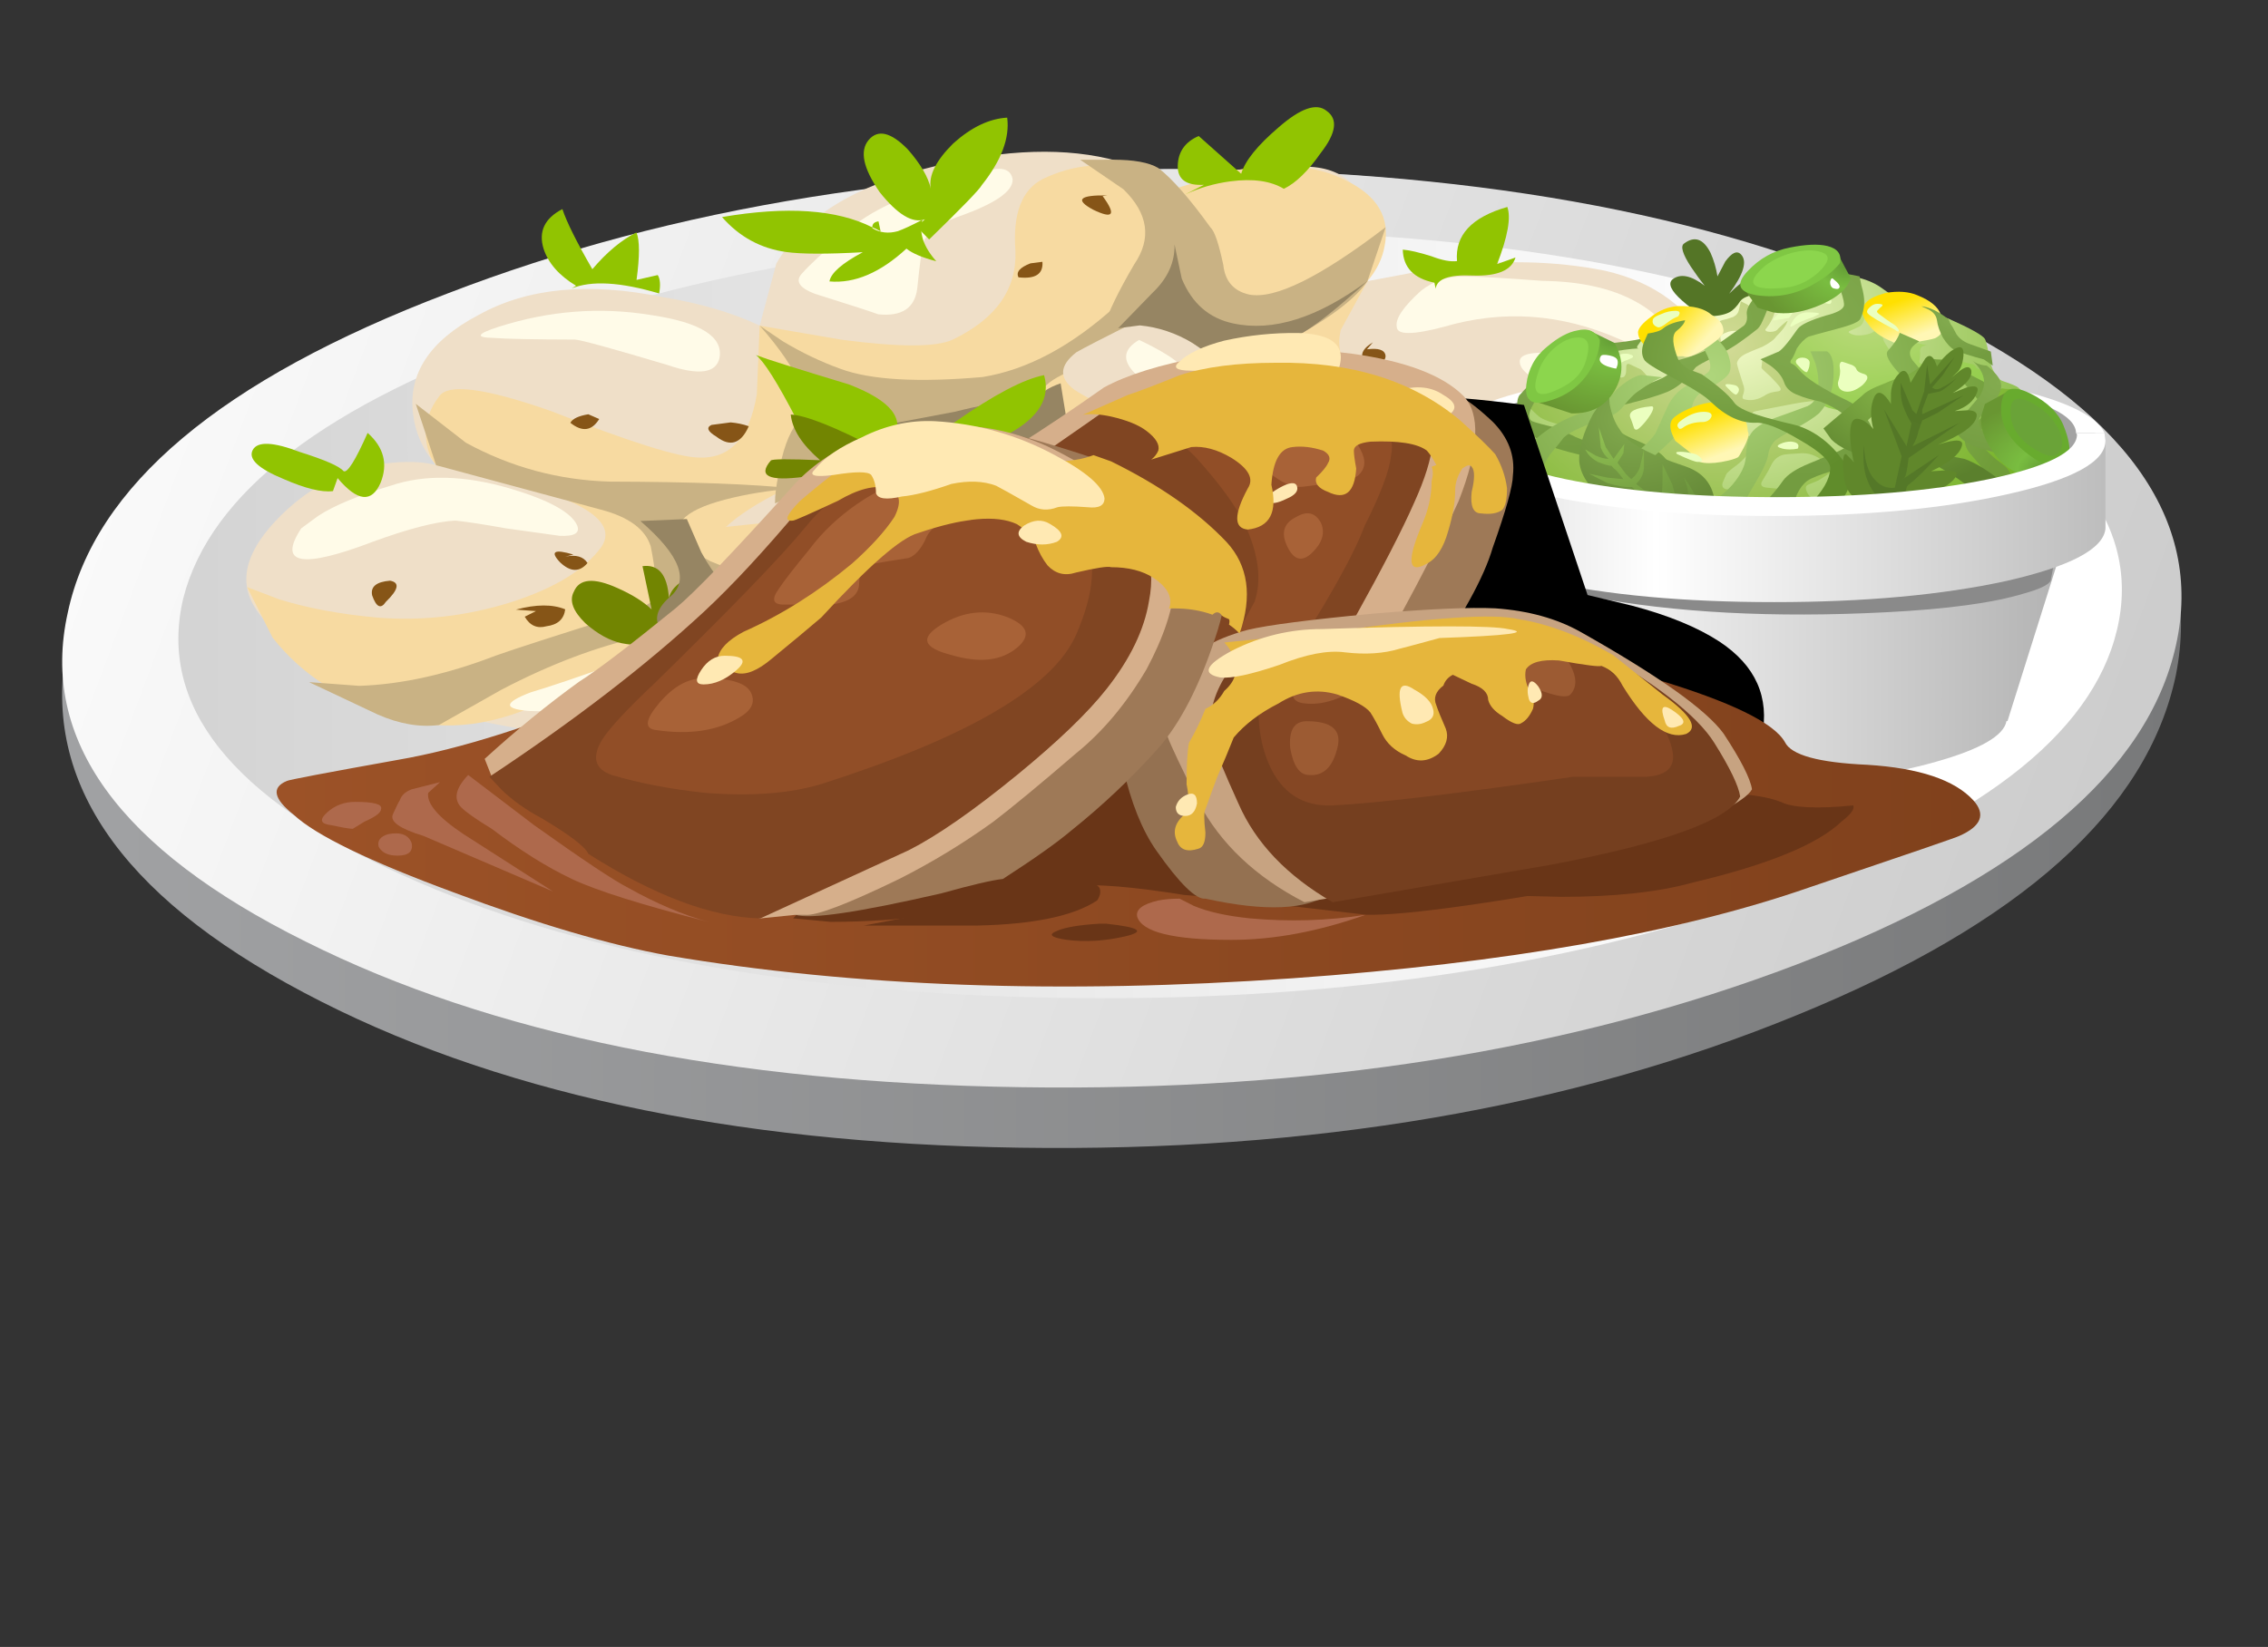 <?xml version="1.0" encoding="UTF-8"?>
<!DOCTYPE svg  PUBLIC '-//W3C//DTD SVG 1.1//EN'  'http://www.w3.org/Graphics/SVG/1.1/DTD/svg11.dtd'>
<svg enable-background="new 0 0 44.95 32.65" version="1.1" viewBox="0 10 44.95 32.65" xml:space="preserve" xmlns="http://www.w3.org/2000/svg" xmlns:xlink="http://www.w3.org/1999/xlink">
<rect x="0" y="10" width="44.95" height="32.65" fill="#333333" stroke="none"/>
<symbol id="ba" viewBox="-0.05 -0.6 0.45 0.622">
		<path d="m0.4-0.25c-0.033-0.233-0.117-0.35-0.25-0.35s-0.2 0.083-0.2 0.25c0.033 0.167 0.117 0.283 0.25 0.35s0.2-0.017 0.2-0.25z" clip-rule="evenodd" fill="#FFE9B3" fill-rule="evenodd"/>
</symbol>
<symbol id="bb" viewBox="-0.014 -0.625 0.91 0.664">
		<path d="m0.65-0.05c0.267-0.2 0.317-0.367 0.15-0.5-0.2-0.1-0.417-0.1-0.65 0-0.2 0.133-0.217 0.283-0.05 0.45 0.2 0.167 0.383 0.183 0.55 0.05z" clip-rule="evenodd" fill="#FFE9B3" fill-rule="evenodd"/>
</symbol>
<symbol id="bc" viewBox="0 -2.464 6.2 2.469">
		<path d="m5.15-0.95c0.667-0.466 1.017-0.867 1.05-1.2 0-0.2-0.117-0.283-0.35-0.25-0.333 0.033-0.55 0.033-0.65 0-0.2-0.1-0.383-0.083-0.55 0.05-0.4 0.3-0.65 0.483-0.75 0.55-0.267 0.133-0.583 0.15-0.95 0.05-0.433-0.2-0.783-0.317-1.05-0.35-0.333-0.1-0.517-0.067-0.55 0.1 0 0.2-0.033 0.367-0.1 0.5-0.067 0.1-0.333 0.1-0.8 0-0.4-0.067-0.534-0.017-0.4 0.15 0.2 0.333 0.534 0.633 1 0.9 0.5 0.333 1.017 0.483 1.55 0.45 0.9-0.067 1.75-0.383 2.55-0.95z" clip-rule="evenodd" fill="#FFE9B3" fill-rule="evenodd"/>
</symbol>
<symbol id="bd" viewBox="0.395 -16.045 20.678 13.596">
		<path d="m11.25-9.75c0.014 0.071 0.014 0.122 0 0.15-0.067 0.033-0.117 0.067-0.15 0.1-0.057 0.113-0.124 0.122-0.2 0.025-0.242 0.117-0.509 0.175-0.8 0.175h-0.125c0.012 0.035 0.021 0.068 0.025 0.1 0.033 0.267-0.083 0.517-0.35 0.75-0.233 0.2-0.533 0.3-0.9 0.3-0.067 0.033-0.317-0.017-0.75-0.15-0.233-0.1-0.433-0.033-0.6 0.2-0.1 0.167-0.183 0.367-0.25 0.6-0.066 0.2-0.2 0.383-0.4 0.55-0.433 0.267-1.133 0.183-2.1-0.25-0.367-0.133-1.05-0.917-2.05-2.35-0.267-0.3-0.617-0.684-1.05-1.15-0.3-0.333-0.55-0.467-0.75-0.4-0.3 0.1-0.433 0.233-0.4 0.4 0.033 0.267 0.217 0.517 0.55 0.75 0.8 0.467 1.566 1.1 2.3 1.9 0.4 0.466 0.7 0.9 0.9 1.3 0.167 0.433 0.117 0.7-0.15 0.8s-0.617-0.017-1.05-0.35c-0.6-0.367-0.917-0.55-0.95-0.55-0.2-0.033-0.15 0.15 0.15 0.55 0.267 0.3 0.55 0.6 0.85 0.9 0.4 0.333 0.85 0.633 1.35 0.9 0.508 0.254 1.183 0.296 2.025 0.125-0.017-0.04-0.025-0.082-0.025-0.125 0-0.2 0.117-0.367 0.35-0.5s0.517-0.2 0.85-0.2c0.322 0 0.597 0.059 0.825 0.175l0.375-0.175c1.033-0.667 1.85-1.417 2.45-2.25 0.458-0.655 0.55-1.505 0.275-2.55-0.064 0.09-0.139 0.173-0.225 0.25zm4.9 5.7c0.367-0.433 0.617-0.75 0.75-0.95 0.133-0.3 0.217-0.617 0.25-0.95 0-0.3-0.033-0.5-0.1-0.6-0.1-0.1-0.25-0.133-0.45-0.1-0.167 0-0.233 0.2-0.2 0.6 0.067 0.367 0.067 0.6 0 0.7-0.033 0.067-0.1 0.05-0.2-0.05-0.1-0.2-0.15-0.4-0.15-0.6 0-0.333-0.05-0.717-0.15-1.15-0.1-0.467-0.25-0.767-0.45-0.9-0.4-0.3-0.434 0.066-0.1 1.1 0.133 0.4 0.2 0.8 0.2 1.2 0.034 0.167 0.034 0.3 0 0.4l0.1 0.05c-0.066 0.167-0.133 0.3-0.2 0.4-0.2 0.2-0.6 0.283-1.2 0.25-0.233-0.033-0.35-0.117-0.35-0.25 0-0.1 0.017-0.267 0.05-0.5-0.034-0.667-0.233-0.883-0.6-0.65-0.2 0.1-0.283 0.233-0.25 0.4 0.133 0.167 0.217 0.3 0.25 0.4 0.066 0.133 0.033 0.25-0.1 0.35-0.233 0.1-0.45 0.133-0.65 0.1-0.267-0.034-0.417-0.383-0.45-1.05 0.133-0.767-0.033-1.183-0.5-1.25-0.3 0.033-0.3 0.417 0 1.15 0.133 0.267 0.017 0.55-0.35 0.85-0.3 0.233-0.583 0.333-0.85 0.3l-0.85-0.35c0.067 0.067 0.117 0.15 0.15 0.25 0.033 0.167-0.05 0.35-0.25 0.55-0.167 0.167-0.417 0.3-0.75 0.4-0.233 0.067-0.433 0.083-0.6 0.05l0.95 0.55c0.233 0.1 0.6 0.283 1.1 0.55 0.533 0.233 1.216 0.35 2.05 0.35 1.6 0.033 2.9-0.5 3.9-1.6zm4.3-7.65c0.6-0.566 0.767-0.933 0.5-1.1-0.4-0.167-0.85 0.283-1.35 1.35-0.1 0.267-0.25 0.45-0.45 0.55-0.033-0.033-0.333 0.017-0.9 0.15-0.367 0.033-0.6-0.05-0.7-0.25-0.033-0.2 0-0.417 0.1-0.65 0.067-0.133 0.083-0.283 0.05-0.45-0.067-0.2-0.15-0.333-0.25-0.4-0.067-0.067-0.2 0-0.4 0.2-0.167 0.133-0.267 0.283-0.3 0.45 0 0.2-0.117 0.35-0.35 0.45l-0.4 0.25c-0.1-0.067-0.167-0.167-0.2-0.3-0.167-0.167-0.216-0.35-0.15-0.55 0.033-0.133 0.1-0.35 0.2-0.65 0.066-0.233 0.017-0.467-0.15-0.7-0.233-0.233-0.467-0.25-0.7-0.05-0.233 0.133-0.4 0.333-0.5 0.6s-0.183 0.466-0.25 0.6c-0.1 0.167-0.333 0.333-0.7 0.5-0.433 0.167-0.85 0.083-1.25-0.25-0.4-0.267-0.716-0.583-0.95-0.95-0.1-0.333-0.217-0.7-0.35-1.1-0.067-0.233-0.15-0.533-0.25-0.9-0.033-0.067-0.033-0.283 0-0.65 0-0.267-0.05-0.417-0.15-0.45-0.233-0.1-0.383-0.033-0.45 0.2-0.1 0.267-0.05 0.517 0.15 0.75 0.1 0.133 0.117 0.417 0.05 0.85 0 0.534 0.017 0.917 0.05 1.15 0.133 0.3 0.25 0.617 0.35 0.95 0.167 0.1 0.3 0.267 0.4 0.5 0.233 0.267 0.3 0.567 0.2 0.9-0.033 0.167-0.1 0.317-0.2 0.45l2.3 0.3c2.1 0.4 3.417 0.517 3.95 0.35 0.633-0.133 1.3-0.467 2-1l1.05-1.1z" clip-rule="evenodd" fill="#E6B63C" fill-rule="evenodd"/>
</symbol>
<symbol id="be" viewBox="0.05 -0.6 0.446 0.578">
		<path d="m0.25-0.1c0.267-0.233 0.317-0.383 0.15-0.45-0.167-0.1-0.267-0.05-0.3 0.15-0.1 0.367-0.05 0.467 0.15 0.3z" clip-rule="evenodd" fill="#FFE9B3" fill-rule="evenodd"/>
</symbol>
<symbol id="bf" viewBox="0 -4.8 3.35 4.8">
		<path d="m0-2.35l1.75 1.45c0.333 0.3 0.867 0.6 1.6 0.9-0.033-0.333-0.133-0.733-0.3-1.2-0.633-1.733-1.117-2.717-1.45-2.95-0.2-0.167-0.55-0.383-1.05-0.65l-0.55 2.45z" clip-rule="evenodd" fill="#3D1606" fill-rule="evenodd"/>
</symbol>
<symbol id="bg" viewBox="-0.025 -0.614 0.3 0.603">
		<path d="m0.2-0.15c0.1-0.2 0.1-0.333 0-0.4-0.1-0.1-0.167-0.083-0.2 0.05-0.033 0.167-0.033 0.3 0 0.4 0.033 0.133 0.1 0.117 0.2-0.05z" clip-rule="evenodd" fill="#FFE9B3" fill-rule="evenodd"/>
</symbol>
<symbol id="bh" viewBox="-0.012 -1.067 0.722 1.077">
		<path d="m0.3-0.1c0.233-0.167 0.367-0.35 0.4-0.55 0.033-0.167-0.017-0.283-0.15-0.35-0.1-0.067-0.2-0.083-0.3-0.05-0.1 0.066-0.167 0.167-0.2 0.3-0.133 0.7-0.05 0.917 0.25 0.65z" clip-rule="evenodd" fill="#FFE9B3" fill-rule="evenodd"/>
</symbol>
<symbol id="bi" viewBox="-0.03 -9.5 20.224 9.51">
		<path d="m17.4-5.85c0.767-0.267 1.383-0.6 1.85-1 0.767-0.667 1.067-1.55 0.9-2.65-3.066 0.367-6.183 0.733-9.35 1.1-6.3 0.767-9.633 1.133-10 1.1-1.867-0.133-0.583 0.883 3.85 3.05 2.233 1.1 4.633 2.217 7.2 3.35l-0.25 0.6 0.35 0.15c0.3 0.133 0.566 0.183 0.8 0.15 0.6 0 1.383-0.083 2.35-0.25l1.35-5.3 0.95-0.3z" clip-rule="evenodd" fill-rule="evenodd"/>
</symbol>
<symbol id="bj" viewBox="-0.048 -1.456 6.539 1.431">
		<path d="m2.35-0.1c2.3 0.1 3.617 0.1 3.95 0 0.5-0.1 0.017-0.183-1.45-0.25-0.367-0.133-0.65-0.233-0.85-0.3-0.333-0.133-0.717-0.167-1.15-0.1-0.367 0.067-0.833-0.05-1.4-0.35-0.6-0.267-1.017-0.383-1.25-0.35-0.4 0.1-0.317 0.35 0.25 0.75 0.6 0.4 1.233 0.6 1.9 0.6z" clip-rule="evenodd" fill="#FFE9B3" fill-rule="evenodd"/>
</symbol>
<symbol id="bk" viewBox="-0.022 -1.214 1.545 1.194">
		<path d="m1.1-0.05c0.433-0.067 0.533-0.283 0.3-0.65-0.233-0.4-0.566-0.566-1-0.5-0.433 0.067-0.533 0.3-0.3 0.7 0.267 0.4 0.6 0.55 1 0.45z" clip-rule="evenodd" fill="#FFE9B3" fill-rule="evenodd"/>
</symbol>
<symbol id="bl" viewBox="-0.025 -0.707 0.45 0.702">
		<path d="m0.35-0.05c0.1-0.1 0.1-0.233 0-0.4-0.1-0.2-0.2-0.283-0.3-0.25-0.1 0.067-0.1 0.217 0 0.45s0.2 0.3 0.3 0.2z" clip-rule="evenodd" fill="#FFE9B3" fill-rule="evenodd"/>
</symbol>
<symbol id="bm" viewBox="-0.006 -2.18 3.084 2.182">
		<path d="m2.95-0.4c0.2-0.367 0.167-0.684-0.1-0.95-0.133-0.133-0.35-0.2-0.65-0.2-0.367 0-0.667-0.034-0.9-0.1-0.1-0.033-0.417-0.183-0.95-0.45-0.267-0.133-0.383-0.1-0.35 0.1 0.033 0.3 0.2 0.617 0.5 0.95 0.367 0.367 0.783 0.667 1.25 0.9 0.567 0.267 0.967 0.183 1.2-0.25z" clip-rule="evenodd" fill="#FFE9B3" fill-rule="evenodd"/>
</symbol>
<symbol id="cb" viewBox="-0.039 -0.8 0.968 0.8">
		<path d="m0.55 0c0.4 0 0.483-0.133 0.25-0.4s-0.467-0.4-0.7-0.4c-0.167 0-0.184 0.133-0.05 0.4s0.3 0.4 0.5 0.4z" clip-rule="evenodd" fill="#FFE9B3" fill-rule="evenodd"/>
</symbol>
		<linearGradient id="bx" x1="-.009" x2="44.916" y1="17.363" y2="17.363" gradientTransform="matrix(.934 -0 -.001 .649 1.25 11.8)" gradientUnits="userSpaceOnUse">
		<stop stop-color="#A0A1A3" offset=".024"/>
		<stop stop-color="#78797A" offset="1"/>
	</linearGradient>
	<path d="m38.41 16.438c3.673 1.946 5.245 4.26 4.715 6.941-0.56 2.682-3.065 4.931-7.516 6.747-4.481 1.838-9.617 2.714-15.406 2.627-5.757-0.086-10.488-1.113-14.192-3.081-3.672-1.946-5.229-4.26-4.668-6.941 0.529-2.682 3.035-4.931 7.516-6.747 4.482-1.838 9.602-2.714 15.359-2.627 5.759 0.108 10.489 1.135 14.192 3.081z" clip-rule="evenodd" fill="url(#bx)" fill-rule="evenodd"/>
		<linearGradient id="as" x1="-48.19" x2=".981" y1="-10.218" y2="-10.218" gradientTransform="matrix(-.903 -.164 .236 -.628 1.25 11.799)" gradientUnits="userSpaceOnUse">
		<stop stop-color="#ccc" offset="0"/>
		<stop stop-color="#fff" offset="1"/>
	</linearGradient>
	<path d="m38.41 16.276c3.704 1.838 5.276 4.012 4.715 6.52-0.56 2.509-3.065 4.617-7.516 6.325-4.481 1.708-9.602 2.52-15.359 2.433-5.789-0.086-10.52-1.049-14.192-2.887-3.704-1.838-5.275-4.012-4.715-6.52 0.529-2.509 3.035-4.617 7.516-6.325 4.482-1.73 9.602-2.552 15.359-2.465 5.759 0.108 10.489 1.081 14.192 2.919z" clip-rule="evenodd" fill="url(#as)" fill-rule="evenodd"/>
		<linearGradient id="at" x1="-3.623" x2="37.632" y1="16.21" y2="16.21" gradientTransform="matrix(.934 0 .001 .649 1.25 11.65)" gradientUnits="userSpaceOnUse">
		<stop stop-color="#ccc" offset="0"/>
		<stop stop-color="#fff" offset="1"/>
	</linearGradient>
	<path d="m37.617 17.002c3.392 1.557 4.84 3.385 4.341 5.482-0.497 2.098-2.801 3.859-6.908 5.286-4.108 1.428-8.793 2.098-14.052 2.012-5.291-0.087-9.632-0.897-13.025-2.433-3.392-1.536-4.84-3.363-4.342-5.482 0.529-2.098 2.833-3.859 6.91-5.287 4.108-1.428 8.808-2.098 14.098-2.011 5.291 0.087 9.617 0.898 12.978 2.433z" clip-rule="evenodd" fill="url(#at)" fill-rule="evenodd"/>
		<g clip-rule="evenodd" fill-rule="evenodd">
				<path d="m23.29 13.739l0.277-0.077c0.37-0.103 1.016-0.215 1.936-0.335s1.464 0.217 1.632 1.014c0.084 0.398 0.073 0.81-0.034 1.233l1.459-0.274c1.175-0.154 2.256-0.132 3.244 0.066 0.991 0.224 1.708 0.758 2.146 1.602 0.254 0.43 0.388 0.835 0.403 1.216-0.09 0.503-0.68 1.112-1.768 1.828-2.172 1.459-5.806 2.713-10.9 3.764-5.058 1.072-9.217 1.223-12.478 0.449-1.03-0.246-1.914-0.568-2.648-0.963l-0.745-0.516c-0.293-0.153-0.534-0.367-0.722-0.643-0.371-0.524-0.25-1.113 0.362-1.767 0.613-0.654 1.332-1.034 2.156-1.143 0.413-0.055 0.758-0.045 1.034 0.028-0.258-0.294-0.41-0.629-0.456-1.006-0.104-0.805 0.328-1.462 1.297-1.971 0.963-0.536 2.177-0.654 3.643-0.355 0.743 0.121 1.386 0.31 1.929 0.566l0.329-1.23c0.525-0.915 1.563-1.556 3.117-1.923 1.426-0.351 2.642-0.387 3.646-0.11 0.52 0.151 0.901 0.333 1.141 0.547z" fill="#EFDFC8"/>
				<path d="m26.682 13.581c0.617 0.3 0.871 0.732 0.761 1.292-0.044 0.252-0.158 0.485-0.342 0.701l-0.529 0.97c-0.151 0.675 0.298 1.107 1.35 1.297 1.057 0.216 1.924 0.308 2.602 0.272 0.55-0.018 1.848-0.133 3.89-0.346 0.019 0.243-0.055 0.512-0.222 0.807-0.264 0.608-0.743 1.039-1.439 1.294-0.453 0.169-1.653 0.203-3.599 0.104-1.654-0.11-2.582 0.053-2.783 0.488-0.26 0.471 0.286 0.74 1.638 0.809 0.688 0.02 1.386-4e-3 2.089-0.069l-4.542 1.66c-0.708-0.262-1.634-0.55-2.775-0.864-0.729-0.204-1.481-0.297-2.26-0.276l-0.921 0.039 4.616-2.243c0.731-0.396 0.586-0.855-0.437-1.376-0.996-0.551-2.102-0.611-3.315-0.179-2.196 0.725-3.354 1.108-3.476 1.151-1.335 0.476-2.23 0.948-2.686 1.417-0.462 0.442 0.205 0.819 1.999 1.129 0.904 0.153 1.848 0.261 2.833 0.325-0.243-0.012-0.69 0.155-1.338 0.503-0.442 0.222-0.687 0.608-0.734 1.161-0.039 0.277-0.036 0.522 8e-3 0.735-0.103-0.178-0.325-0.381-0.667-0.608-0.672-0.403-1.522-0.646-2.55-0.729-0.732-0.068-1.705 0.195-2.916 0.792-1.091 0.552-2.106 0.686-3.047 0.399-1.079-0.323-1.909-0.855-2.489-1.598l-0.503-0.999 0.639 0.244c0.558 0.173 1.202 0.293 1.934 0.36 0.896 0.073 1.788-0.029 2.674-0.31 0.855-0.276 1.448-0.641 1.776-1.093 0.396-0.598-0.696-1.137-3.276-1.617-0.086-0.099-0.146-0.228-0.18-0.386-0.074-0.346 5e-3 -0.671 0.235-0.974 0.172-0.268 0.909-0.173 2.212 0.283 1.564 0.614 2.542 0.922 2.934 0.925 0.626 0.028 1.01-0.391 1.154-1.256l0.056-1.359 1.625 0.279c1.14 0.15 1.874 0.15 2.201-2e-3 0.858-0.413 1.273-1 1.243-1.76-0.055-0.729 0.122-1.203 0.533-1.42 0.621-0.3 1.246-0.354 1.873-0.164 0.314 0.096 0.567 0.212 0.759 0.351l1.148-0.355c0.91-0.175 1.658-0.109 2.244 0.196z" fill="#F7DAA1"/>
				<path d="m20.115 20.501c0.607 0.248 1.093 0.307 1.457 0.178 0.766-0.237 1.075-0.087 0.927 0.452-1.437 0.461-2.802 0.79-4.098 0.987-0.819 0.135-1.625 0.104-2.417-0.093l-0.94-0.286c-0.478-0.101-0.807-0.344-0.986-0.729l-0.109-0.519 1.484-0.154c1.117-0.118 2.046-0.199 2.787-0.242 0.582-0.022 1.215 0.113 1.895 0.406z" fill="#F7DAA1"/>
				<path d="m21.409 13.167l0.636-1e-3c0.423-1e-3 0.729 0.054 0.915 0.167 0.272 0.209 0.616 0.601 1.03 1.175 0.081 0.072 0.165 0.319 0.255 0.745 0.035 0.323 0.207 0.519 0.515 0.587 0.51 0.097 1.41-0.348 2.703-1.337l-0.362 1.071c-0.224 0.329-0.686 0.69-1.386 1.082-0.399 0.271-0.71 0.503-0.931 0.695l-0.148 0.225-2.845-0.733c-0.011-0.053 0.015-0.165 0.076-0.337 0.097-0.313 0.302-0.736 0.614-1.268 0.348-0.51 0.277-1.006-0.216-1.486l-0.856-0.585z" fill="#C9B284"/>
				<path d="m19.478 17.474c0.884-0.144 1.763-0.614 2.639-1.411l2.8 0.983-0.171 0.351c-0.065 0.309-0.033 0.618 0.099 0.929 0.232 0.488 0.672 0.867 1.315 1.138-1.824 0.321-3.165 0.456-4.024 0.404-0.366-0.033-0.797-0.222-1.294-0.566-0.453-0.296-1.005-0.441-1.657-0.438-0.778 0.02-1.65 0.217-2.615 0.589l-1.21 0.527c-1e-3 -0.164 0.023-0.358 0.073-0.583 0.069-0.445 0.193-0.79 0.37-1.031 0.319-0.342 0.071-0.979-0.745-1.909l0.457 0.309c0.373 0.224 0.754 0.406 1.142 0.546 0.599 0.221 1.54 0.275 2.821 0.162z" fill="#C9B284"/>
				<path d="m22.44 16.675c0.628-0.273 1.142-0.082 1.541 0.576 0.313 0.56 0.465 1.127 0.455 1.7 4e-3 0.328-0.215 0.451-0.655 0.373-0.627-0.19-1.126-0.315-1.497-0.377-0.605-0.084-1.072-0.282-1.398-0.594-0.396-0.331-0.375-0.62 0.062-0.868l1.492-0.81z" fill="#F7DAA1"/>
				<path d="m11.911 20.104l-3.267-0.881-0.404-1.217 0.994 0.771c0.886 0.484 1.836 0.742 2.853 0.771 1.632 4e-3 2.849 0.05 3.649 0.136-0.481 0.036-0.939 0.109-1.372 0.222-0.834 0.218-1.112 0.527-0.832 0.928 0.409 0.547 1.063 0.938 1.96 1.176 0.245 0.077 0.601 0.453 1.07 1.129-0.261-0.157-0.634-0.299-1.118-0.427-0.903-0.264-1.807-0.296-2.711-0.095-0.903 0.2-1.84 0.555-2.809 1.064l-1.224 0.692c-0.38 0.05-0.787-0.02-1.217-0.209l-1.358-0.641 0.994 0.074c0.841-0.028 1.745-0.229 2.71-0.601 0.365-0.13 1.22-0.405 2.565-0.828 0.518-0.177 0.728-0.341 0.63-0.492-0.04-0.349-0.083-0.631-0.127-0.843-0.105-0.34-0.434-0.584-0.986-0.729z" fill="#C9B284"/>
				<path d="m23.429 19.739l0.269 0.579c0.26 0.457 0.66 0.813 1.204 1.07 0.867 0.404 2.056 0.549 3.563 0.433l-2.323 1.042c-0.655-0.323-1.406-0.634-2.251-0.933-0.495-0.182-1.156-0.299-1.983-0.354l-1.082-0.021 1.673-0.424c0.528-0.124 0.838-0.589 0.93-1.392z" fill="#C9B284"/>
				<path d="m34.078 18.506c0.161 0.143 0.081 0.385-0.237 0.728l-0.875 0.729c-1.147 0.124-2.132 0.171-2.954 0.143l-4.455-0.481-0.428-0.639 1.4 0.144c1.123 0.071 2.252 0.086 3.386 0.047 1.651-0.055 3.039-0.278 4.163-0.671z" fill="#C9B284"/>
				<path d="m19.188 13.541c0.532-0.261 0.826-0.259 0.881 7e-3 0.019 0.243-0.352 0.496-1.112 0.76-0.332 0.126-0.544 0.276-0.638 0.452-0.041 0.115-0.088 0.435-0.14 0.96-0.049 0.388-0.307 0.559-0.773 0.511-0.106-0.041-0.526-0.177-1.26-0.408-0.319-0.122-0.397-0.262-0.234-0.419 0.104-0.124 0.376-0.377 0.818-0.763 0.486-0.474 1.307-0.841 2.458-1.1z" fill="#FFFBE8"/>
				<path d="m28.168 15.76c0.252-0.197 0.542-0.29 0.871-0.278 0.228-2e-3 0.739 0.026 1.534 0.086 0.752 0.01 1.368 0.147 1.849 0.413 0.479 0.265 0.745 0.598 0.797 1 2e-3 0.164-0.375 0.077-1.131-0.261-1.15-0.504-2.308-0.584-3.475-0.24-0.618 0.163-0.928 0.162-0.93-1e-3 -0.033-0.159 0.129-0.398 0.485-0.719z" fill="#FFFBE8"/>
				<path d="m22.611 16.325c0.354-0.183 0.558-0.223 0.611-0.121 0.093 0.289 0.232 0.488 0.42 0.6 0.373 0.224 0.625 0.491 0.755 0.802 0.163 0.306 0.134 0.556-0.087 0.747-0.226 0.167-0.682 0.172-1.365 0.017-0.686-0.156-1.236-0.37-1.652-0.644-0.31-0.232-0.297-0.479 0.039-0.742 0.116-0.069 0.543-0.289 1.279-0.659z" fill="#EFDFC8"/>
				<path d="m9.876 16.481c1.008-0.323 2.019-0.401 3.033-0.234 0.975 0.145 1.426 0.427 1.351 0.847-0.065 0.308-0.415 0.354-1.047 0.137-1.079-0.322-1.684-0.489-1.817-0.499-0.815-2e-3 -1.356-0.013-1.622-0.033-0.359-7e-3 -0.325-0.08 0.102-0.218z" fill="#FFFBE8"/>
				<path d="m26.705 19.965c0.834-0.219 1.898-0.276 3.192-0.174 1.299 0.13 1.862 0.329 1.69 0.598-0.113 0.233-0.664 0.332-1.649 0.298-1.44-0.029-2.257-0.031-2.447-6e-3 -0.608 0.053-0.985-0.035-1.131-0.262-0.108-0.204 6e-3 -0.356 0.345-0.454z" fill="#FFFBE8"/>
				<path d="m12.302 23.123c0.87-0.359 1.728-0.473 2.571-0.337 0.711 0.125 1.092 0.307 1.142 0.546 0.044 0.212-0.765 0.318-2.428 0.318-0.165-6e-3 -0.604 0.079-1.317 0.255-0.719 0.148-1.308 0.212-1.769 0.191-0.53-0.04-0.524-0.164 0.019-0.371 0.339-0.099 0.932-0.299 1.782-0.602z" fill="#FFFBE8"/>
				<path d="m15.693 22.965l1.552-0.531-0.076 0.337c0.03 0.297 0.182 0.55 0.454 0.76 0.496 0.344 2.049 0.358 4.657 0.045l-2.664 0.595c-1.569 0.287-2.884 0.474-3.942 0.558-0.735 0.069-1.387 0.072-1.955 0.011l-0.669-0.157 1.868-0.654c0.505-0.233 0.764-0.554 0.775-0.964z" fill="#F7DAA1"/>
				<path d="m16.494 22.123c0.562 0.035 1.198 0.034 1.907-5e-3l-1.157 0.315c-0.465 0.115-0.632 0.328-0.501 0.64 0.066 0.154 0.185 0.412 0.358 0.771-0.019 0.221 0.319 0.354 1.014 0.398 0.36 8e-3 0.718 2e-3 1.072-0.018-1.105 0.173-1.906 0.318-2.403 0.438l-2.112 0.196c0.848-0.467 1.423-0.911 1.727-1.332 0.333-0.426 0.14-0.729-0.583-0.906l-1.613-0.689 2.291 0.192z" fill="#C9B284"/>
				<path d="m20.306 21.868c-0.976 0.319-1.71 0.553-2.202 0.698-0.871 0.196-1.634 0.215-2.288 0.055-0.685-0.155-1.264-0.503-1.735-1.041l-0.549-0.747 0.552 0.296c0.432 0.189 0.853 0.256 1.266 0.202 0.444-0.059 1.969-0.095 4.576-0.108 0.651-4e-3 1.653 0.028 3.004 0.097-0.793 0.104-1.669 0.286-2.624 0.548z" fill="#C9B284"/>
				<path d="m21.284 23.03c0.108-0.046 0.234-0.068 0.377-0.07l-0.045 0.251c-0.032 4e-3 -0.124 0.03-0.277 0.078l-0.055-0.259z" fill="#865517"/>
				<path d="m17.019 21.01c0.121-0.032 0.276-0.031 0.464 1e-3 0.024 0.27-0.118 0.37-0.426 0.301-0.251-0.067-0.263-0.167-0.038-0.302z" fill="#865517"/>
				<path d="m19.567 20.451c-0.206-0.164-0.162-0.267 0.132-0.305 0.296 0.016 0.488 0.072 0.574 0.17-0.236 0.278-0.471 0.323-0.706 0.135z" fill="#865517"/>
				<path d="m29.528 18.038l-0.438 0.017c0.402-0.107 0.631-0.028 0.687 0.238-0.285 0.037-0.497 0.037-0.636 1e-3 0.047-0.088 0.176-0.174 0.387-0.256z" fill="#865517"/>
				<path d="m27.21 16.787l-0.118 0.138c0.223-0.029 0.345 9e-3 0.367 0.116 0.017 0.079-0.062 0.172-0.235 0.276-0.299-0.179-0.304-0.356-0.014-0.53z" fill="#865517"/>
				<path d="m32.618 17.961c0.108-0.024 0.23-0.026 0.365-7e-3 -0.056 0.198-0.214 0.3-0.473 0.307-0.023-0.109 0.013-0.209 0.108-0.3z" fill="#865517"/>
				<path d="m21.949 13.874l-0.096 0.013c0.274 0.373 0.212 0.463-0.188 0.27-0.367-0.198-0.272-0.292 0.284-0.283z" fill="#865517"/>
				<path d="m20.422 15.221l0.238-0.031c0.019 0.243-0.14 0.346-0.474 0.308-0.053-0.103 0.025-0.195 0.236-0.277z" fill="#865517"/>
				<path d="m14.199 18.657c-0.174-0.104-0.206-0.182-0.098-0.233l0.38-0.05c0.125 0.011 0.244 0.035 0.359 0.076-0.154 0.348-0.368 0.417-0.641 0.207z" fill="#865517"/>
				<path d="m11.66 18.213l0.216 0.094c-0.146 0.237-0.336 0.263-0.572 0.075 0.043-0.08 0.161-0.137 0.356-0.169z" fill="#865517"/>
				<path d="m7.73 21.512c0.198 0.035 0.17 0.175-0.083 0.42-0.098 0.149-0.189 0.107-0.271-0.128-0.036-0.172 0.082-0.27 0.354-0.292z" fill="#865517"/>
				<path d="m10.622 22.115l-0.397-0.029c0.4-0.108 0.727-0.109 0.977-6e-3 -0.025 0.194-0.147 0.306-0.37 0.335-0.185 0.052-0.33-0.012-0.432-0.189l0.222-0.111z" fill="#865517"/>
				<path d="m11.364 20.994l-0.162 0.042c0.212-0.045 0.36-3e-3 0.442 0.126-0.157 0.185-0.336 0.181-0.541-0.011-0.208-0.218-0.121-0.271 0.261-0.157z" fill="#865517"/>
				<path d="m14.637 23.759l-0.125 0.098c0.032-4e-3 0.214 0.013 0.549 0.052 0.115 0.394-0.074 0.5-0.569 0.319s-0.446-0.337 0.145-0.469z" fill="#865517"/>
				<path d="m22.956 18.655l-0.135 0.058c0.217-0.056 0.374-8e-3 0.471 0.144s0.016 0.229-0.244 0.236c-0.291 0.012-0.438-0.064-0.439-0.229-3e-3 -0.163 0.114-0.233 0.347-0.209z" fill="#865517"/>
				<path d="m21.021 17.599l0.34 2.084c-0.74-0.422-1.326-0.645-1.755-0.67-0.298-0.017-0.946 1e-3 -1.946 0.051l-1.406 0.061 0.566-0.564 2.117-0.401c0.432-0.111 0.887-0.197 1.363-0.26 0.125-0.023 0.236-0.038 0.334-0.044 0.015-0.086 0.145-0.171 0.387-0.257z" fill="#968563"/>
				<path d="m25.363 20.796l-0.325 0.083c0.254-0.033 0.459 9e-3 0.614 0.124-0.107 0.424-0.308 0.478-0.603 0.161-0.3-0.343-0.195-0.466 0.314-0.368z" fill="#865517"/>
				<path d="m27.902 21.937l-0.517-0.137c0.211-0.082 0.438-0.085 0.684-8e-3 0.067 0.318-0.133 0.454-0.6 0.406 4e-3 -0.137 0.034-0.224 0.093-0.258 0.031-4e-3 0.145-5e-3 0.34-3e-3z" fill="#865517"/>
				<path d="m20.007 18.592c-0.564 0.265-1.114 0.364-1.649 0.298l-0.208-0.055c0.241-0.116 0.502-0.273 0.781-0.471 0.768-0.538 1.355-0.847 1.762-0.927 0.128 0.447-0.102 0.833-0.686 1.155zm-1.857 0.243c-0.368 0.19-0.69 0.287-0.966 0.291-0.646 0.029-1.11-0.237-1.392-0.801-0.384-0.741-0.654-1.169-0.81-1.286 0.213 0.082 0.825 0.274 1.834 0.579 0.852 0.324 1.141 0.696 0.871 1.113l0.463 0.104z" fill="#91C401"/>
				<path d="m27.321 19.639c-0.211 0.082-0.421 0.014-0.631-0.205-0.197-0.165-0.337-0.365-0.419-0.6 0.663 0.05 1.267 0.284 1.812 0.704 0.044-0.252 0.307-0.478 0.787-0.677 0.39-0.16 0.778-0.252 1.165-0.275 0.018 0.243-0.153 0.512-0.516 0.805-0.415 0.354-0.635 0.547-0.661 0.578-0.192-0.139-0.45-0.2-0.772-0.186-0.292 0.012-0.519 0.096-0.681 0.254l-0.084-0.398z" fill="#91C401"/>
				<path d="m24.599 13.445c0.076-0.256 0.322-0.561 0.737-0.916 0.44-0.386 0.759-0.495 0.957-0.33 0.229 0.161 0.19 0.439-0.117 0.834-0.251 0.36-0.495 0.597-0.731 0.71-0.262-0.157-0.614-0.207-1.059-0.148-0.318 0.042-0.618 0.129-0.899 0.261l0.376-0.192c-0.355 0.019-0.528-0.108-0.521-0.382 8e-3 -0.273 0.146-0.469 0.415-0.586l0.842 0.749z" fill="#91C401"/>
				<path d="m12.734 21.224c0.317-0.041 0.491 0.168 0.523 0.627 0.056-0.198 0.221-0.342 0.496-0.433 0.19 0.438 0.12 0.803-0.21 1.092-0.305 0.259-0.711 0.339-1.221 0.242-0.239-0.051-0.479-0.183-0.72-0.396-0.247-0.241-0.323-0.45-0.229-0.625 0.108-0.261 0.396-0.285 0.865-0.073 0.288 0.127 0.513 0.268 0.677 0.424l-0.181-0.858z" fill="#728501"/>
				<path d="m11.417 15.665c-0.335-0.202-0.551-0.447-0.644-0.734-0.104-0.341 0.02-0.603 0.373-0.786 0.087 0.262 0.286 0.659 0.594 1.192 0.287-0.338 0.578-0.581 0.874-0.729 0.065 0.155 0.066 0.469 2e-3 0.941l0.42-0.096c0.048 0.075 0.058 0.197 0.028 0.365-0.765-0.227-1.344-0.26-1.733-0.1l0.086-0.053z" fill="#91C401"/>
				<path d="m21.596 23.582c0.036 0.323-0.487 0.556-1.565 0.697-1.402 0.156-2.132 0.252-2.19 0.287l0.117-0.139c-0.563-0.198-0.888-0.347-0.974-0.445 0.414 0.109 0.751 0.16 1.011 0.154-9e-3 -0.354 0.165-0.608 0.523-0.765 0.359-0.156 0.52-0.014 0.482 0.429 0.263-0.145 0.452-0.333 0.566-0.566 0.011 0.053 0.101 0.246 0.268 0.579 0.629-0.573 1.12-0.884 1.468-0.929 0.033 0.158 0.019 0.475-0.045 0.946l0.339-0.248z" fill="#728501"/>
				<path d="m23.865 21.811c-0.516-0.123-1.005-0.127-1.47-0.012-0.344-0.392-0.414-0.642-0.208-0.751 0.147-0.073 0.336-0.03 0.566 0.131 0.117 0.094 0.278 0.237 0.48 0.429 0.061-0.336 0.304-0.572 0.731-0.71 0.097 0.15 0.061 0.442-0.109 0.874 0.058-0.035 0.209-0.097 0.451-0.183l0.067 0.319 0.372-0.09c0.019 0.243-0.078 0.323-0.291 0.243-0.254-0.13-0.451-0.213-0.589-0.25z" fill="#728501"/>
			<path d="m30.122 17.142c0.029-0.168 0.448-0.195 1.254-0.082 0.77 0.09 1.018 0.262 0.745 0.517-0.272 0.254-0.688 0.295-1.246 0.121-0.526-0.177-0.777-0.362-0.753-0.556z" fill="#FFFBE8"/>
			<path d="m10.11 19.685c0.765 0.227 1.208 0.47 1.327 0.727 0.065 0.155-0.05 0.225-0.348 0.21-0.403-0.057-0.756-0.105-1.058-0.147-0.441-0.079-0.777-0.131-1.011-0.155-0.386 0.023-0.928 0.163-1.625 0.418-1.418 0.541-1.894 0.453-1.425-0.263l0.338-0.249c0.316-0.206 0.796-0.404 1.44-0.599 0.672-0.226 1.46-0.206 2.362 0.058z" fill="#FFFBE8"/>
			<path d="m20.346 19.038c0.76 0.201 1.098 0.416 1.016 0.645-0.061 0.172-0.419 0.179-1.072 0.018-0.829-0.219-1.354-0.313-1.576-0.284-0.747 0.017-1.136 0.026-1.168 0.03-0.366-0.033-0.486-0.141-0.361-0.32l1.506-0.28c0.444-0.06 0.996 5e-3 1.655 0.191z" fill="#FFFBE8"/>
			<path d="m22.576 16.739c0.867 0.411 1.133 0.704 0.797 0.878-0.263 0.145-0.555 0.073-0.876-0.212-0.262-0.262-0.235-0.484 0.079-0.666z" fill="#FFFBE8"/>
			<path d="m15.932 19.453c-0.698 0.092-0.917-0.016-0.655-0.323 0.026-0.031 0.352-0.033 0.978-6e-3 -0.358-0.308-0.553-0.609-0.583-0.906 0.297 0.016 0.867 0.241 1.709 0.678l-0.219 8e-3c0.037 0.022 0.071 0.065 0.101 0.13l0.387-0.256c-0.257 0.334-0.829 0.559-1.718 0.675z" fill="#728501"/>
			<path d="m20.981 19.037l0.098 0.232c-0.05-0.238 0.062-0.404 0.336-0.494 0.102 0.178 0.241 0.445 0.414 0.806-0.056-0.267 0.072-0.433 0.383-0.501 0.049 0.075 0.141 0.2 0.275 0.373 0.158-0.021 0.44-0.153 0.846-0.397 0.019 0.243-0.11 0.561-0.388 0.952-0.844-0.136-1.47-0.326-1.881-0.572l-0.083-0.399z" fill="#728501"/>
			<path d="m30.703 20.136c-0.306-0.369-0.765-0.459-1.377-0.27l0.062-0.172c-0.381 0.05-0.56-0.104-0.538-0.461 0.26-7e-3 0.525 0.094 0.799 0.305 0.193-0.162 0.374-0.391 0.54-0.686l0.093 0.438c0.231-0.14 0.5-0.257 0.807-0.352 0.045 0.213-9e-3 0.424-0.16 0.635-0.179 0.243-0.253 0.431-0.226 0.563z" fill="#728501"/>
			<path d="m12.692 20.329l0.921-0.039 0.286 0.658c0.264 0.484 0.543 0.803 0.836 0.955 0.506 0.233 1.617 0.319 3.333 0.259l-2.375 0.803-2.307-0.271c-0.106-0.041-0.203-0.11-0.288-0.208-0.14-0.2-0.087-0.412 0.16-0.636 0.419-0.327 0.231-0.834-0.566-1.521z" fill="#968563"/>
			<path d="m18.735 21.379c0.326-0.152 0.634-0.166 0.921-0.039 0.288 0.126 0.268 0.265-0.059 0.417-0.326 0.152-0.62 0.149-0.882-8e-3 -0.287-0.125-0.28-0.249 0.02-0.37z" fill="#968563"/>
			<path d="m25.022 17.319l-0.384 0.501c-0.173-0.359-0.505-0.698-0.996-1.016-0.336-0.202-0.688-0.319-1.053-0.353l-0.429 0.056 0.684-0.704c0.299-0.285 0.443-0.604 0.434-0.958l0.143 0.677c0.202 0.492 0.542 0.789 1.021 0.89 0.785 0.169 1.673-0.11 2.659-0.84-0.629 0.573-1.091 0.934-1.386 1.082-0.174 0.106-0.404 0.327-0.693 0.665z" fill="#968563"/>
			<path d="m26.464 22.534c-0.131 0.154-0.344 0.305-0.639 0.452-0.18 0.078-0.508 0.148-0.984 0.211l-0.674 0.048c-0.147-0.391-0.617-0.684-1.408-0.88-0.483-0.128-1.284-0.214-2.403-0.258l-1.518-6e-3 1.061-0.303c0.835-0.219 1.522-0.363 2.061-0.434 0.54-0.071 1.022-0.025 1.448 0.137 0.25 0.104 0.591 0.251 1.022 0.439 0.51 0.098 1.187 0.296 2.034 0.594z" fill="#968563"/>
			<path d="m19.46 13.668c-0.047 0.088-0.395 0.448-1.045 1.079l-0.249-0.254 0.165-0.145c-0.243 0.086-0.541-0.093-0.896-0.538-0.329-0.476-0.401-0.82-0.218-1.036 0.183-0.215 0.44-0.154 0.773 0.185 0.254 0.289 0.406 0.549 0.458 0.78-0.048-0.258 0.102-0.557 0.447-0.898 0.357-0.319 0.712-0.489 1.067-0.509 0.052 0.404-0.115 0.849-0.502 1.336z" fill="#91C401"/>
			<path d="m15.581 14.996c-0.504-0.07-0.928-0.301-1.271-0.693 1.283-0.219 2.276-0.151 2.979 0.204-2e-3 -0.069 0.039-0.107 0.122-0.119l0.042 0.199c-0.053-0.031-0.108-0.059-0.164-0.081l4e-3 0.02c0.15 0.09 0.316 0.108 0.501 0.057 0.122-0.043 0.284-0.12 0.49-0.228-0.076 0.255 0.014 0.531 0.272 0.824-0.276-0.072-0.474-0.156-0.591-0.25-0.519 0.478-1.027 0.694-1.526 0.65 0.03-0.168 0.25-0.36 0.661-0.579-0.711 0.04-1.217 0.038-1.519-4e-3z" fill="#91C401"/>
			<path d="m6.809 19.34c0.074 0.045 0.233-0.208 0.477-0.758 0.321 0.284 0.407 0.615 0.257 0.989-0.176 0.404-0.459 0.374-0.852-0.093l-0.092 0.258c-0.222 0.029-0.549-0.052-0.98-0.24-0.5-0.207-0.704-0.398-0.61-0.575 0.094-0.176 0.406-0.162 0.938 0.041 0.489 0.154 0.777 0.279 0.862 0.378z" fill="#91C401"/>
			<path d="m28.454 15.723l-0.025-0.119c-0.409-0.083-0.618-0.301-0.627-0.655 0.132 0.01 0.32 0.053 0.565 0.13 0.213 0.082 0.382 0.114 0.51 0.097-0.043-0.513 0.289-0.871 0.997-1.073 0.076 0.208 9e-3 0.586-0.202 1.132l0.364-0.13c-0.077 0.255-0.361 0.375-0.854 0.357-0.461-0.02-0.704 0.066-0.728 0.261z" fill="#91C401"/>
		</g>
	<g clip-rule="evenodd" fill-rule="evenodd">
		<path d="m41.632 18.77l-0.233 1.428c-0.595 0.155-1.365 0.295-2.311 0.42-1.865 0.237-3.626 0.264-5.283 0.077-1.645-0.176-2.939-0.367-3.885-0.574-0.466-0.104-0.771-0.191-0.912-0.264v-1.428c0.245-0.187 0.673-0.378 1.281-0.574 1.23-0.383 2.745-0.574 4.545-0.574 2.629 0 4.552 0.248 5.769 0.744 0.608 0.248 0.951 0.496 1.029 0.745z" fill="#A3A3A3"/>
			<linearGradient id="au" x1="1.35" x2="32.6" y1="25.149" y2="25.149" gradientTransform="matrix(.388 0 0 .31 28.6 14.75)" gradientUnits="userSpaceOnUse">
			<stop stop-color="#D9D9D9" offset="0"/>
			<stop stop-color="#EDEDED" offset=".322"/>
			<stop stop-color="#B0B0B0" offset="1"/>
		</linearGradient>
		<path d="m29.124 19.607l6.06 0.466 6.079-0.466-1.476 4.688h-0.02c-0.052 0.29-0.518 0.559-1.398 0.807-0.945 0.27-2.007 0.404-3.186 0.404-1.217 0-2.305-0.135-3.263-0.404-0.906-0.269-1.359-0.548-1.359-0.837v-0.017l-1.437-4.641z" fill="url(#au)"/>
		<path d="m40.117 21.765c-0.609 0.187-1.521 0.311-2.739 0.373-2.227 0.114-4.188 0.011-5.885-0.311-0.842-0.155-1.463-0.326-1.864-0.512l-0.077-0.171-0.175-0.745 0.058-1.009 11.323 1.521-0.116 0.605c-0.052 0.084-0.227 0.167-0.525 0.249z" fill="#8A8A8A"/>
		<path d="m41.146 18.584c-0.013-0.342-0.603-0.632-1.768-0.87-1.152-0.237-2.538-0.356-4.156-0.356s-3.004 0.119-4.156 0.356c-1.152 0.238-1.741 0.528-1.768 0.87h-0.68c0.168-0.373 0.874-0.688 2.117-0.947 1.256-0.259 2.731-0.388 4.428-0.388s3.173 0.129 4.429 0.388c1.243 0.259 1.948 0.574 2.117 0.947h-0.563z" fill="#fff"/>
		<path d="m34.912 16.255c0.064 0.279-0.078 0.548-0.428 0.807 0.57-0.373 0.751-0.398 0.544-0.078-0.104 0.166-0.22 0.347-0.35 0.543-0.116 0.135-0.33 0.223-0.641 0.264-0.57-0.383-0.854-0.657-0.854-0.823 0-0.103 0.136-0.14 0.407-0.108 0.13 0.021 0.259 0.046 0.389 0.078-0.182-0.083-0.356-0.176-0.524-0.279-0.337-0.207-0.46-0.352-0.369-0.435 0.155-0.135 0.362-0.129 0.622 0.015-0.13-0.083-0.253-0.176-0.369-0.279-0.221-0.196-0.285-0.336-0.194-0.419 0.155-0.124 0.369-0.083 0.641 0.124-0.091-0.114-0.181-0.238-0.271-0.372-0.169-0.259-0.214-0.414-0.137-0.466 0.208-0.155 0.383-0.093 0.524 0.186 0.065 0.145 0.11 0.3 0.137 0.466l0.155-0.295c0.129-0.176 0.232-0.223 0.311-0.14 0.13 0.134 0.052 0.393-0.233 0.776 0.35-0.341 0.544-0.424 0.583-0.248 0.031 0.149-0.053 0.349-0.252 0.598 0.166-0.158 0.269-0.129 0.309 0.085z" fill="#547526"/>
			<radialGradient id="av" cx="9.998" cy="-11.865" r="17.246" gradientTransform="matrix(.12 .295 .369 -.096 37.367 12.474)" gradientUnits="userSpaceOnUse">
			<stop stop-color="#F6FCCC" offset="0"/>
			<stop stop-color="#87BB44" offset="1"/>
		</radialGradient>
		<path d="m37.32 15.728c0.182 0.135 0.401 0.254 0.66 0.357 0.155 0.063 0.369 0.14 0.641 0.233 0.44 0.197 0.68 0.331 0.719 0.404 0.026 0.042 0.059 0.186 0.098 0.434 0.064 0.238 0.155 0.373 0.271 0.404 0.155 0.052 0.253 0.093 0.291 0.124 0.052 0.041 0.124 0.129 0.214 0.264 0.026 0.052 0.071 0.176 0.136 0.372 0.039 0.114 0.098 0.187 0.175 0.218 0.104 0.052 0.201 0.135 0.292 0.248 0.104 0.114 0.155 0.223 0.155 0.326 0 0.196-0.576 0.522-1.729 0.978-1.359 0.518-2.687 0.745-3.981 0.684-3.587-0.207-5.497-0.688-5.729-1.444-0.052-0.124-0.052-0.269 0-0.435 0.064-0.165 0.109-0.295 0.136-0.388 0.025-0.093 0.123-0.181 0.291-0.264 0.155-0.072 0.227-0.14 0.214-0.202-0.052-0.186 0.052-0.372 0.311-0.559 0.091-0.083 0.233-0.186 0.428-0.311 0.22-0.145 0.389-0.232 0.505-0.264 0.077-0.031 0.232-0.052 0.466-0.062 0.246-0.01 0.46-0.042 0.641-0.093 0.194-0.042 0.356-0.109 0.486-0.202 0.168-0.104 0.298-0.17 0.388-0.202 0.117-0.052 0.266-0.078 0.447-0.078s0.323-0.026 0.427-0.078c0.078-0.042 0.149-0.114 0.214-0.217 0.052-0.072 0.162-0.119 0.33-0.14 0.207-0.031 0.524-0.119 0.952-0.264 0.246-0.093 0.505-0.129 0.776-0.109 0.309 0.023 0.568 0.111 0.775 0.266z" fill="url(#av)"/>
			<radialGradient id="aw" cx="10.855" cy="-11.556" r="16.86" gradientTransform="matrix(.12 .295 .369 -.096 37.138 12.532)" gradientUnits="userSpaceOnUse">
			<stop stop-color="#D3DB97" offset="0"/>
			<stop stop-color="#75B327" offset="1"/>
		</radialGradient>
		<path d="m39.34 18.195c0.078-0.082 0.149-0.196 0.214-0.341 0.039-0.104 0.084-0.155 0.136-0.155 0.026 0.01 0.084 0.015 0.175 0.015 0.039 0 0.052 0.016 0.039 0.047s-0.059 0.104-0.136 0.218c-0.065 0.104-0.091 0.171-0.078 0.201 0.026 0.114 0.098 0.176 0.214 0.187 0.052 0.011 0.136 0 0.253-0.031 0.064-0.01 0.019 0.036-0.137 0.14-0.323 0.228-0.355 0.362-0.097 0.403 0.077 0.021 0.123 0 0.136-0.062 0.025-0.072 0.052-0.114 0.078-0.124 0.052-0.011 0.097-0.026 0.136-0.047 0.025 0 0.059 0.026 0.097 0.078l0.116 0.248c0.014 0.021 0.026 0.01 0.039-0.031l0.039 0.155c0.039 0.114 0.162 0.223 0.369 0.326 0.091 0.113-0.084 0.295-0.524 0.543-0.492 0.279-1.987 0.518-4.486 0.714-2.396 0.196-3.846 0.232-4.351 0.108-0.389-0.093-0.81-0.264-1.263-0.512-0.414-0.228-0.628-0.378-0.641-0.45-0.039-0.145-0.071-0.279-0.098-0.403-0.052-0.228-0.064-0.394-0.038-0.497l0.038-0.264 0.292-0.14 0.039 0.202c0.142 0.145 0.278 0.217 0.407 0.217 0.078 0 0.175-0.063 0.291-0.187 0.143-0.145 0.24-0.232 0.292-0.264 0.077-0.041 0.058-0.072-0.059-0.093-0.182-0.052-0.298-0.104-0.35-0.155-0.104-0.093-0.168-0.16-0.194-0.202-0.052-0.062-0.045-0.134 0.02-0.217l0.524-0.513 0.098 0.326c0.038 0.063 0.077 0.15 0.116 0.264 0.052 0.094 0.148 0.146 0.291 0.155 0.169 0.011 0.317-5e-3 0.447-0.046 0.116-0.031 0.168-0.063 0.155-0.094-0.182-0.165-0.285-0.29-0.312-0.372-0.013-0.042 0.014-0.119 0.078-0.233l0.078-0.14 0.213 0.218c0 0.041 0.033 0.072 0.098 0.093 0.064 0.011 0.104-5e-3 0.116-0.047 0.014-0.01 0.02-0.062 0.02-0.154 0-0.052 0.02-0.073 0.059-0.063l0.232 0.108c0.026 0.021 0.098 0.099 0.214 0.233 0.143 0.113 0.272 0.14 0.389 0.077 0.13-0.072 0.2-0.119 0.214-0.14 0-0.021-0.052-0.099-0.155-0.232-0.091-0.104-0.149-0.171-0.175-0.202s-0.033-0.098-0.02-0.202c0.013-0.114 0.077-0.228 0.194-0.341 0.052-0.063 0.104-0.114 0.155-0.155l-0.039 0.14c-0.013 0.093-7e-3 0.171 0.02 0.233 0 0.01 0.02 0.067 0.058 0.17 0 0.031 0.052 0.037 0.156 0.016 0.168-0.021 0.259-0.031 0.271-0.031 0.052-0.021 0.078-0.062 0.078-0.124-0.026-0.072-0.046-0.119-0.059-0.14-0.013-0.031 0.013-0.067 0.077-0.108 0.065-0.031 0.11-0.067 0.137-0.109 0.025-0.031 0.058-0.052 0.097-0.062 0.052-0.01 0.123-0.031 0.214-0.062 0.064-0.031 0.104-0.078 0.116-0.14l0.039-0.171 0.098 0.047c0.064 0.031 0.104 0.067 0.116 0.108 0.013 0.021 0.039 0.046 0.077 0.078 0.014 0.01 0 0.046-0.038 0.108-0.065 0.125-0.098 0.191-0.098 0.202-0.052 0.052-0.123 0.067-0.214 0.046-0.09-0.01-0.168 0-0.232 0.031-0.065 0.021-0.104 0.051-0.117 0.093l0.039 0.202c-0.052 0.052-0.091 0.099-0.116 0.14-0.065 0.083-0.059 0.119 0.02 0.109 0.064-0.011 0.104-0.063 0.116-0.156s0.045-0.155 0.097-0.186c0.065-0.031 0.169-0.078 0.312-0.14 0.116-0.062 0.194-0.14 0.232-0.233 0.078-0.155 0.156-0.331 0.233-0.528l0.33-0.124c-0.077 0.104-0.136 0.228-0.175 0.373-0.025 0.134-0.091 0.264-0.194 0.388 0 0.031 0.032 0.047 0.098 0.047 0.077 0 0.129-0.021 0.155-0.062 0.155-0.145 0.214-0.187 0.175-0.125-0.026 0.073-0.098 0.166-0.214 0.28-0.039 0.062-0.13 0.129-0.271 0.202-0.156 0.062-0.266 0.108-0.33 0.139-0.104 0.052-0.162 0.114-0.176 0.187 0 0.031 0.046 0.187 0.137 0.466 0.013 0.052 6e-3 0.108-0.02 0.171-0.013 0.041-7e-3 0.067 0.02 0.077 0.143 0.042 0.291 0.011 0.446-0.093 0.052-0.031 0.13-0.052 0.233-0.063 0.052-0.01 0.064-0.036 0.039-0.077-0.026-0.042-0.091-0.114-0.194-0.218-0.104-0.093-0.162-0.149-0.175-0.17l0.02-0.187 0.136 0.016c0.091 0.01 0.143 0.041 0.155 0.093 0.039 0.083 0.123 0.212 0.253 0.388 0.025 0.052 0.122 0.114 0.291 0.187 0.194 0.072 0.278 0.13 0.252 0.171-0.052-0.021-0.214-5e-3 -0.485 0.047-0.492 0.093-0.751 0.145-0.776 0.154l-0.059 0.063c-0.013 0.011-0.078 0.021-0.194 0.031-0.168-0.021-0.285-0.026-0.35-0.016-0.104 0.01-0.201 0.072-0.291 0.187-0.065 0.093-0.175 0.191-0.33 0.295-0.078 0.072-0.059 0.129 0.058 0.17 0.104 0.042 0.227 0.099 0.369 0.171 0.117 0.031 0.182 5e-3 0.194-0.077 0.013-0.063 0-0.146-0.039-0.248-0.025-0.083-0.025-0.135 0-0.155 0.039-0.042 0.065-0.063 0.078-0.063 0.025 0 0.071 0.025 0.136 0.077 0.026 0.021 0.136 0.037 0.33 0.047 0.13 0.011 0.155 0.083 0.078 0.218-0.078 0.134-0.182 0.253-0.312 0.356-0.129 0.094-0.2 0.155-0.213 0.187-0.052 0.113-0.078 0.181-0.078 0.201 0 0.073 0.052 0.104 0.155 0.094 0.078 0 0.162 0.016 0.253 0.047 0.077 0 0.143-0.053 0.194-0.155 0.038-0.083 0.077-0.213 0.116-0.389 0.039-0.165 0.084-0.279 0.136-0.341 0.052-0.063 0.104-0.124 0.155-0.187 0.026-0.041 0.091-0.067 0.194-0.078 0.169-0.021 0.298-0.01 0.389 0.031 0.376 0.228 0.563 0.352 0.563 0.373 0 0.03-0.052 0.077-0.155 0.14-0.143-0.114-0.292-0.166-0.447-0.155-0.194 0.01-0.311 0.021-0.35 0.031-0.104 0.03-0.181 0.098-0.232 0.201-0.039 0.083-0.098 0.187-0.175 0.311-0.053 0.083-0.02 0.13 0.097 0.14 0.183 0.02 0.318 0.03 0.408 0.031 2e-3 -0.015 0.034-0.062 0.097-0.14 0.091-0.104 0.188-0.171 0.291-0.202 0.26-0.082 0.408-0.113 0.447-0.093 0.104 0.021 0.032 0.104-0.214 0.248-0.013 0.011-0.084 0.042-0.214 0.093-0.052 0.021-0.064 0.063-0.039 0.125 0.026 0.082 0.085 0.14 0.176 0.17 0.09 0.042 0.168 0.037 0.232-0.015 0.091-0.073 0.207-0.182 0.35-0.326 0.064-0.042 0.221-0.108 0.467-0.202 0.207-0.082 0.369-0.181 0.485-0.295 0.285-0.269 0.439-0.408 0.466-0.419 0.155-0.124 0.324-0.181 0.505-0.171 0.143 0.011 0.259 0.063 0.35 0.155 0.064 0.072 0.143 0.078 0.233 0.016 0.091-0.052 0.136-0.119 0.136-0.202 0.014-0.091 0.06-0.174 0.137-0.247z" fill="url(#aw)"/>
			<radialGradient id="ax" cx="10.808" cy="-19.201" r="7.084" gradientTransform="matrix(.12 .295 .369 -.096 42.788 11.069)" gradientUnits="userSpaceOnUse">
			<stop stop-color="#BEDB7F" offset="0"/>
			<stop stop-color="#96CF4F" offset="1"/>
		</radialGradient>
		<path d="m37.417 15.93c0.052 0.021 0.078 0.021 0.078 0l0.077-0.031 0.253 0.14 0.311 0.109c-0.104 0.01-0.175 0.036-0.214 0.078-0.09 0.104-0.161 0.176-0.213 0.217-0.246 0.134-0.376 0.217-0.389 0.248 0 0.042 0.025 0.099 0.078 0.171 0.051 0.093 0.109 0.129 0.174 0.108l0.233-0.124c0.064-0.052 0.148-0.062 0.252-0.031l0.137 0.031c-0.026 0-0.052 5e-3 -0.078 0.016-0.052 0.021-0.071 0.067-0.059 0.139 0 0.052-6e-3 0.109-0.019 0.171 0 0.031 0.052 0.052 0.155 0.063 0.246 0.01 0.375 0.016 0.389 0.016 0.025 0 0.051-0.026 0.077-0.078 0.013-0.03 0.071-0.036 0.175-0.016 0.091 0.021 0.175 0.042 0.253 0.063 0.038 0.011 0.064 0.031 0.077 0.063 0.014 0.021 0.052 0.041 0.117 0.062 0.052 0.031 0.084 0.063 0.097 0.093 0.013 0.042 0.025 0.099 0.039 0.171 0.013 0.052-7e-3 0.083-0.059 0.094-0.052 0.01-0.194-0.021-0.428-0.094-0.259-0.083-0.395-0.124-0.407-0.124-0.104 0.041-0.239 0.078-0.408 0.108-0.401 0.094-0.653 0.171-0.757 0.233-0.324 0.196-0.512 0.305-0.563 0.326-0.065 0.021-0.175 0.015-0.33-0.016-0.182-0.031-0.298-0.067-0.35-0.109-0.026-0.021-0.11-0.124-0.253-0.311-0.116-0.165-0.2-0.253-0.252-0.264-0.182-0.113-0.272-0.201-0.272-0.264-0.013-0.062 0.02-0.165 0.098-0.31 0.025-0.073 0.052-0.129 0.077-0.171 0.039-0.072 0.098-0.129 0.175-0.171l0.641-0.232c0.233-0.063 0.356-0.15 0.369-0.264l0.02-0.497 0.155 0.171c0.065 0.124 0.098 0.264 0.098 0.419 0 0.176-0.039 0.29-0.116 0.341-0.091 0.042-0.149 0.067-0.176 0.078-0.052 0.021-0.052 0.042 0 0.062 0.052 0.031 0.13 0.042 0.233 0.031s0.182-0.036 0.233-0.078 0.091-0.129 0.116-0.264c0.026-0.125 0.033-0.207 0.02-0.249 0-0.01-0.02-0.052-0.059-0.124-0.025-0.052-0.019-0.072 0.02-0.062 0.013 0 0.071 0.02 0.175 0.062z" fill="url(#ax)"/>
			<radialGradient id="ay" cx="9.458" cy="-3.711" r="5.506" gradientTransform="matrix(.12 .295 .369 -.096 31.342 14.039)" gradientUnits="userSpaceOnUse">
			<stop stop-color="#83AB4F" offset="0"/>
			<stop stop-color="#739C40" offset="1"/>
		</radialGradient>
		<path d="m30.406 17.528c0.181-0.238 0.382-0.419 0.602-0.543 0.143-0.083 0.253-0.129 0.33-0.14 0.065-0.01 0.214-0.021 0.447-0.031 0.311-0.021 0.576-0.057 0.796-0.108-0.039 0.031-0.071 0.067-0.097 0.108-0.052 0.063-0.052 0.093 0 0.093-0.159 5e-3 -0.386 0.037-0.68 0.093-0.389 0.083-0.642 0.177-0.758 0.28-0.052 0.03-0.11 0.077-0.175 0.14-0.13 0.113-0.239 0.232-0.33 0.356-0.233 0.321-0.291 0.513-0.175 0.574 0.077 0.031 0.252 0.078 0.524 0.14 0.232 0.135 0.453 0.233 0.66 0.295l-0.175 0.248c-0.428-0.103-0.699-0.191-0.815-0.264-0.298-0.196-0.46-0.419-0.486-0.667-0.013-0.114 0-0.202 0.039-0.264 0.014-0.02 0.112-0.124 0.293-0.31z" fill="url(#ay)"/>
			<linearGradient id="az" x1="13.261" x2="15.71" y1="-19.25" y2="-19.25" gradientTransform="matrix(.163 .282 -.353 .13 28.6 14.75)" gradientUnits="userSpaceOnUse">
			<stop stop-color="#FFE000" offset="0"/>
			<stop stop-color="#FFF7B5" offset="1"/>
		</linearGradient>
		<path d="m38.466 16.24c0.078 0.104 0.084 0.217 0.02 0.342-0.025 0.052-0.071 0.093-0.136 0.124-0.064 0.021-0.194 0.047-0.389 0.078-0.181 0.031-0.317 0.036-0.408 0.016l-0.097-0.046c-0.194-0.083-0.337-0.192-0.427-0.326-0.143-0.166-0.156-0.311-0.039-0.435 0.064-0.073 0.193-0.134 0.388-0.187 0.246-0.041 0.454-0.025 0.622 0.047 0.259 0.103 0.414 0.231 0.466 0.387z" fill="url(#az)"/>
			<radialGradient id="bn" cx="8.888" cy="-9.575" r="10.736" gradientTransform="matrix(.12 .295 .369 -.096 35.676 12.916)" gradientUnits="userSpaceOnUse">
			<stop stop-color="#83AB4F" offset="0"/>
			<stop stop-color="#739C40" offset="1"/>
		</radialGradient>
		<path d="m35.397 15.611c-0.075 0.05-0.14 0.109-0.194 0.179-0.064 0.093-0.116 0.191-0.155 0.294-0.052 0.135-0.091 0.228-0.116 0.28-0.039 0.093-0.085 0.155-0.137 0.186-0.09 0.072-0.193 0.15-0.311 0.233-0.129 0.093-0.298 0.191-0.505 0.295-0.194 0.093-0.317 0.16-0.369 0.202-0.091 0.113-0.162 0.196-0.214 0.248-0.09 0.093-0.2 0.171-0.33 0.232-0.22 0.094-0.621 0.207-1.204 0.342l0.059 0.171c0.039 0.124 0.097 0.217 0.175 0.279 0.039 0.041 0.168 0.108 0.389 0.201 0.22 0.094 0.382 0.191 0.485 0.295 0.116 0.124 0.194 0.254 0.233 0.389 0.013 0.041 0.032 0.186 0.058 0.435 0.026 0.217-0.109 0.336-0.407 0.356l-0.292-0.108c0.207-0.507 0.201-0.838-0.02-0.993-0.375-0.218-0.634-0.388-0.776-0.513-0.091-0.072-0.175-0.155-0.253-0.248l-0.077-0.108c0.259-0.072 0.453-0.166 0.582-0.279l0.214-0.171 0.563-0.248c0.22-0.083 0.317-0.155 0.291-0.218l-0.155-0.14c0.505-0.072 0.933-0.238 1.282-0.497 0.116-0.083 0.232-0.166 0.35-0.249 0.052-0.051 0.071-0.124 0.058-0.217s0.039-0.207 0.155-0.341c0.052-0.072 0.104-0.134 0.156-0.186h0.116c0.091-0.01 0.2-0.042 0.33-0.093l0.019-8e-3z" fill="url(#bn)"/>
			<radialGradient id="bo" cx="12.488" cy="-10.142" r="15.638" gradientTransform="matrix(.12 .295 .369 -.096 36.094 12.807)" gradientUnits="userSpaceOnUse">
			<stop stop-color="#AFD67C" offset="0"/>
			<stop stop-color="#709C39" offset="1"/>
		</radialGradient>
		<path d="m37.417 16.954c0.13-0.145 0.207-0.264 0.233-0.357l0.389 0.17c-0.052 0.031-0.098 0.067-0.136 0.109-0.078 0.093-0.065 0.197 0.038 0.31 0.376 0.425 0.479 0.756 0.311 0.993l-0.311 0.373c-0.077 0.155-0.071 0.311 0.02 0.466 0.285 0.527 0.557 0.766 0.816 0.714 0.104-0.021 0.258-0.058 0.466-0.109 0.143-0.062 0.175-0.154 0.097-0.279-0.143-0.176-0.246-0.3-0.311-0.372-0.091-0.124-0.11-0.243-0.059-0.357 0.026-0.041 0.117-0.145 0.272-0.31 0.091-0.094 0.097-0.197 0.02-0.311l-0.369-0.435 0.136-0.14 0.271 0.14c0.194 0.134 0.285 0.284 0.272 0.45 0 0.113-0.084 0.264-0.253 0.449-0.116 0.135-0.123 0.265-0.02 0.389 0.091 0.113 0.214 0.228 0.369 0.341 0.104 0.073 0.162 0.146 0.175 0.218 0.014 0.104 0.085 0.16 0.214 0.171 0.143 0.01 0.214-0.031 0.214-0.124 0-0.073-0.045-0.202-0.136-0.389l-0.135-0.248 0.117-0.187 0.136 0.171c0.104 0.135 0.162 0.264 0.175 0.388 0.039 0.218 0.025 0.394-0.039 0.528-0.104 0.217-0.375 0.419-0.815 0.605-0.518 0.217-1.58 0.356-3.186 0.419-1.657 0.072-2.978 0.01-3.962-0.187-0.854-0.176-1.638-0.455-2.351-0.838l-0.796-0.528 0.272-0.807 0.213 0.124 0.098 0.016-0.253 0.497c-0.039 0.145-0.039 0.243 0 0.295 0.155 0.021 0.344-0.094 0.563-0.342 0.337-0.383 0.738-0.646 1.204-0.792 0.233-0.072 0.382-0.14 0.446-0.201 0.065-0.083 0.137-0.166 0.214-0.249 0.182-0.165 0.344-0.264 0.485-0.295l0.428 0.047c-0.104 0.031-0.266 0.124-0.485 0.279-0.078 0.052-0.175 0.15-0.291 0.295-0.078 0.104-0.194 0.182-0.351 0.233-0.505 0.176-0.789 0.315-0.854 0.419-0.013 0.021-0.097 0.124-0.252 0.311-0.143 0.206-0.169 0.383-0.078 0.527 0.117 0.196 0.194 0.3 0.233 0.311 0.052 0.041 0.182 0.052 0.389 0.031 0.388-0.042 0.673-0.238 0.854-0.59 0.052-0.104 0.155-0.213 0.311-0.326 0.182-0.135 0.311-0.264 0.389-0.388l0.232-0.513c0.091-0.196 0.227-0.342 0.408-0.435 0.233-0.135 0.369-0.223 0.408-0.264 0.052-0.063 0.045-0.166-0.02-0.311-0.052-0.124-0.123-0.228-0.214-0.31l-0.116-0.078 0.388-0.063 0.156 0.14c0.116 0.114 0.188 0.227 0.213 0.341 0.039 0.124 0.039 0.228 0 0.311-0.038 0.062-0.116 0.129-0.232 0.201-0.155 0.083-0.259 0.14-0.311 0.171-0.091 0.063-0.149 0.14-0.175 0.233-0.053 0.196-0.182 0.424-0.389 0.683-0.052 0.062-0.207 0.207-0.467 0.435-0.194 0.155-0.291 0.269-0.291 0.342 0 0.062-0.025 0.129-0.077 0.201-0.026 0.063 0.025 0.108 0.155 0.14 0.194 0.052 0.421 0.093 0.68 0.124 0.323 0.042 0.55 0.052 0.68 0.031 0.143-0.031 0.304-0.145 0.485-0.342 0.168-0.196 0.259-0.377 0.272-0.543 0.013-0.217 0.038-0.362 0.077-0.435 0.064-0.135 0.233-0.253 0.505-0.356 0.207-0.073 0.421-0.15 0.641-0.233 0.13-0.062 0.201-0.176 0.214-0.342 0.013-0.165-6e-3 -0.336-0.058-0.512l-0.098-0.233h0.33c0.116 0.073 0.155 0.285 0.116 0.636-0.038 0.238-0.129 0.435-0.271 0.59-0.091 0.083-0.253 0.187-0.485 0.311-0.194 0.104-0.324 0.181-0.389 0.233-0.077 0.082-0.123 0.176-0.136 0.279-0.013 0.093-0.071 0.232-0.175 0.419-0.052 0.093-0.13 0.228-0.233 0.403-0.052 0.135 0.032 0.248 0.253 0.342 0.246 0.113 0.563 0.145 0.951 0.093 0.052-0.011 0.473 0 1.263 0.031 0.414 0.01 0.628-0.114 0.641-0.373 0.014-0.238-0.02-0.491-0.097-0.761-0.064-0.237-0.091-0.397-0.078-0.48 0.014-0.094 0.084-0.212 0.214-0.357 0.143-0.155 0.221-0.279 0.233-0.372 0.013-0.083-0.104-0.259-0.35-0.528-0.23-0.244-0.314-0.405-0.25-0.477z" fill="url(#bo)"/>
			<radialGradient id="bp" cx="10.789" cy="-15.894" r="9.87" gradientTransform="matrix(.12 .295 .369 -.096 40.344 11.701)" gradientUnits="userSpaceOnUse">
			<stop stop-color="#83AB4F" offset="0"/>
			<stop stop-color="#739C40" offset="1"/>
		</radialGradient>
		<path d="m36.543 15.417l0.312 0.062 0.038 0.186c0.078 0.249 0.071 0.466-0.02 0.652-0.025 0.063-0.181 0.129-0.466 0.202-0.35 0.093-0.537 0.145-0.563 0.155-0.077 0.041-0.155 0.119-0.232 0.232-0.052 0.135-0.091 0.212-0.117 0.233-0.013 0.03-0.013 0.052 0 0.062 0.052 0.021 0.104 0.063 0.155 0.124 0.143 0.176 0.467 0.383 0.972 0.621 0.194 0.093 0.356 0.274 0.485 0.543 0.026 0.207-0.077 0.409-0.311 0.605-0.117 0.104-0.285 0.187-0.505 0.248-0.233 0.072-0.389 0.135-0.467 0.187-0.168 0.124-0.271 0.347-0.311 0.667l-0.68-0.108c0.194-0.165 0.362-0.352 0.505-0.559 0.091-0.124 0.266-0.238 0.524-0.342 0.401-0.165 0.608-0.253 0.622-0.264 0.323-0.176 0.395-0.362 0.213-0.559-0.142-0.165-0.349-0.3-0.621-0.403-0.194-0.041-0.337-0.083-0.428-0.124-0.155-0.052-0.252-0.14-0.291-0.264-0.039-0.114-0.129-0.223-0.271-0.326l-0.194-0.124 0.33-0.14c0.064-0.01 0.201-0.166 0.408-0.465 0.064-0.083 0.252-0.171 0.563-0.264 0.208-0.052 0.324-0.114 0.35-0.186 0.014-0.042-6e-3 -0.14-0.058-0.295-0.039-0.176-0.143-0.295-0.312-0.357h0.37z" fill="url(#bp)"/>
			<radialGradient id="bq" cx="16.017" cy="-19.092" r="6.649" gradientTransform="matrix(.12 .295 .369 -.096 42.71 11.096)" gradientUnits="userSpaceOnUse">
			<stop stop-color="#86B548" offset="0"/>
			<stop stop-color="#5B802D" offset="1"/>
		</radialGradient>
		<path d="m36.912 17.839c0.065-0.072 0.207-0.15 0.428-0.233 0.116-0.052 0.266-0.108 0.446-0.171 0.143-0.062 0.305-0.176 0.486-0.341 0.025 0.031 0.142 0.041 0.349 0.031l-0.271 0.31c-0.091 0.104-0.175 0.187-0.253 0.249-0.116 0.104-0.278 0.191-0.485 0.264s-0.401 0.196-0.582 0.372l-0.233 0.249 0.136 0.077c0.13 0.052 0.266 0.099 0.408 0.14 0.246 0.052 0.776 0.155 1.592 0.311 0.208 0.072 0.447 0.218 0.72 0.435l-0.563 0.187c-0.182-0.166-0.415-0.326-0.699-0.481-0.155-0.083-0.337-0.119-0.544-0.108-0.285 0-0.557-0.026-0.815-0.078-0.337-0.072-0.583-0.186-0.738-0.341l-0.155-0.218 0.773-0.654z" fill="url(#bq)"/>
			<linearGradient id="br" x1="15.836" x2="18.397" y1="-7.264" y2="-7.264" gradientTransform="matrix(.163 .282 -.353 .13 28.6 14.75)" gradientUnits="userSpaceOnUse">
			<stop stop-color="#FFE000" offset="0"/>
			<stop stop-color="#FFF7B5" offset="1"/>
		</linearGradient>
		<path d="m33.164 18.289c0.091-0.083 0.232-0.161 0.427-0.233 0.259-0.093 0.473-0.108 0.642-0.046 0.259 0.104 0.395 0.284 0.407 0.543 0.039 0.052 0 0.181-0.116 0.388-0.039 0.072-0.064 0.114-0.078 0.124-0.052 0.031-0.161 0.063-0.33 0.094-0.181 0.03-0.323 0.03-0.427 0l-0.098-0.063c0.104 0.041-0.025-0.077-0.388-0.356l-0.039-0.078c-0.078-0.166-0.078-0.291 0-0.373z" fill="url(#br)"/>
			<radialGradient id="bs" cx="17.453" cy="-24.201" r="5.032" gradientTransform="matrix(.12 .295 .37 -.096 46.487 10.122)" gradientUnits="userSpaceOnUse">
			<stop stop-color="#83AB4F" offset="0"/>
			<stop stop-color="#739C40" offset="1"/>
		</radialGradient>
		<path d="m40.408 18.273c0.013 0.093 0.039 0.16 0.077 0.201 0.039 0.031 0.117 0.094 0.233 0.187 0.155 0.135 0.221 0.238 0.194 0.311-0.284 0.196-0.485 0.311-0.602 0.342-0.246 0.062-0.435-0.011-0.563-0.218-0.039-0.063-0.162-0.119-0.369-0.171-0.233-0.052-0.401-0.129-0.505-0.232-0.13-0.114-0.143-0.233-0.039-0.357 0.064-0.083 0.194-0.237 0.389-0.466 0.168-0.248 0.123-0.491-0.136-0.729 0.064 0.062 0.162 0.098 0.291 0.108 0.155 0.124 0.246 0.232 0.272 0.326 0.051 0.165-0.072 0.383-0.369 0.651-0.065 0.063-0.078 0.14-0.039 0.232 0.039 0.083 0.104 0.146 0.194 0.187 0.285 0.124 0.498 0.259 0.641 0.403 0.091 0.104 0.188 0.14 0.291 0.109 0.052-0.011 0.13-0.058 0.233-0.14 0.077-0.083 0.013-0.207-0.194-0.373-0.143-0.104-0.227-0.243-0.252-0.419-0.012-0.071-0.064-0.179-0.155-0.325l-0.136-0.201 0.155 0.077c0.078 0.042 0.13 0.057 0.155 0.047l0.117 0.14c0.065 0.113 0.105 0.217 0.117 0.31z" fill="url(#bs)"/>
			<radialGradient id="bt" cx="12.792" cy="-23.08" r="2.878" gradientTransform="matrix(.12 .295 .369 -.096 45.656 10.331)" gradientUnits="userSpaceOnUse">
			<stop stop-color="#83AB4F" offset="0"/>
			<stop stop-color="#739C40" offset="1"/>
		</radialGradient>
		<path d="m38.621 16.333l0.039 0.093c0.026 0.031 0.064 0.098 0.117 0.202 0.064 0.093 0.161 0.161 0.291 0.202l0.389 0.14 0.038 0.28-0.175-0.124c-0.271-0.073-0.466-0.135-0.582-0.187-0.078-0.042-0.155-0.125-0.233-0.249-0.064-0.124-0.104-0.238-0.116-0.341-0.013-0.093-0.071-0.166-0.175-0.217l-0.136-0.062c0.168 0.02 0.349 0.108 0.543 0.263z" fill="url(#bt)"/>
			<linearGradient id="bu" x1="12.161" x2="14.616" y1="-2.243" y2="-2.243" gradientTransform="matrix(.316 .18 -.225 .253 28.6 14.75)" gradientUnits="userSpaceOnUse">
			<stop stop-color="#FFE000" offset="0"/>
			<stop stop-color="#FFF7B5" offset="1"/>
		</linearGradient>
		<path d="m33.921 16.24c0.143 0.083 0.221 0.176 0.233 0.28 0.013 0.062-7e-3 0.114-0.059 0.155-0.025 0.041-0.123 0.119-0.291 0.232-0.22 0.145-0.369 0.196-0.446 0.155-0.233 0.011-0.428-0.021-0.583-0.093-0.207-0.114-0.311-0.243-0.311-0.388 0.013-0.083 0.097-0.181 0.252-0.295 0.169-0.135 0.35-0.207 0.544-0.217 0.299-0.01 0.519 0.047 0.661 0.171z" fill="url(#bu)"/>
			<radialGradient id="bv" cx="11.687" cy="-11.4" r="8.752" gradientTransform="matrix(.12 .295 .369 -.096 37.025 12.566)" gradientUnits="userSpaceOnUse">
			<stop stop-color="#83AB4F" offset="0"/>
			<stop stop-color="#608C2B" offset="1"/>
		</radialGradient>
		<path d="m32.659 16.612c0.155-0.021 0.259-0.057 0.311-0.108 0.091-0.073 0.233-0.124 0.427-0.155-0.013 0.062-0.071 0.135-0.175 0.217-0.09 0.083-0.077 0.269 0.039 0.559 0.052 0.082 0.123 0.149 0.214 0.201 0.064 0.021 0.148 0.052 0.253 0.094 0.323 0.228 0.537 0.413 0.641 0.559 0.052 0.082 0.207 0.165 0.466 0.248 0.155 0.052 0.408 0.119 0.758 0.202 0.246 0.072 0.473 0.207 0.68 0.403 0.182 0.176 0.304 0.352 0.369 0.527 0.064 0.218-0.014 0.435-0.233 0.652l-0.524-0.031c0.246-0.248 0.376-0.476 0.389-0.683 0.013-0.146-0.188-0.337-0.603-0.574-0.401-0.238-0.692-0.353-0.874-0.342-0.298 0.011-0.596-0.13-0.894-0.419-0.116-0.114-0.362-0.27-0.737-0.466-0.362-0.187-0.557-0.311-0.583-0.372-0.052-0.094-0.052-0.208 0-0.342l0.076-0.17z" fill="url(#bv)"/>
			<radialGradient id="bw" cx="13.918" cy="-5.784" r="6.151" gradientTransform="matrix(.12 .295 .369 -.096 32.873 13.641)" gradientUnits="userSpaceOnUse">
			<stop stop-color="#83AB4F" offset="0"/>
			<stop stop-color="#668A38" offset="1"/>
		</radialGradient>
		<path d="m31.571 18.211l0.311-0.466 0.02 0.265c0.039 0.206 0.104 0.372 0.194 0.496 0.091 0.155 0.239 0.284 0.446 0.388 0.182 0.104 0.473 0.223 0.874 0.357 0.324 0.114 0.512 0.331 0.563 0.651 0.026 0.166 0.02 0.315-0.02 0.45-0.427 0.094-0.913 0.063-1.457-0.093-0.259-0.072-0.498-0.196-0.718-0.372-0.298-0.228-0.46-0.477-0.485-0.745-0.013-0.248 0.078-0.558 0.272-0.931z" fill="url(#bw)"/>
		<path d="m38.389 17.265l0.116-0.155c0.104-0.114 0.201-0.187 0.291-0.218 0.091-0.031 0.13 0.026 0.117 0.171-0.014 0.145-0.052 0.248-0.117 0.311l-0.116 0.108 0.175-0.14c0.116-0.083 0.188-0.083 0.214 0 0.025 0.135-0.098 0.284-0.369 0.45l0.271-0.108c0.182-0.052 0.253-0.021 0.214 0.093-0.064 0.176-0.214 0.3-0.446 0.373l0.252-0.016c0.155 0 0.214 0.052 0.175 0.155-0.052 0.165-0.304 0.341-0.757 0.527 0.375-0.124 0.53-0.108 0.466 0.047-0.052 0.155-0.253 0.315-0.602 0.48l0.252-0.016c0.168 0 0.253 0.021 0.253 0.063 0 0.104-0.162 0.238-0.486 0.403-0.388 0.207-0.81 0.285-1.262 0.233-0.26-0.094-0.415-0.249-0.467-0.466-0.025-0.166-0.039-0.306-0.039-0.419 0.014-0.124 0.039-0.166 0.078-0.124l0.136 0.14c-0.077-0.362-0.091-0.621-0.039-0.776 0.039-0.093 0.123-0.104 0.253-0.031 0.064 0.042 0.123 0.093 0.175 0.155-0.064-0.248-0.059-0.46 0.02-0.637 0.052-0.103 0.123-0.108 0.214-0.015 0.039 0.041 0.077 0.093 0.116 0.155v-0.218c0.013-0.155 0.059-0.274 0.136-0.357 0.116-0.145 0.201-0.093 0.253 0.155l0.291-0.48c0.089-0.102 0.166-0.05 0.232 0.157z" fill="#60872B"/>
			<radialGradient id="by" cx="13.739" cy="-2.672" r="6.642" gradientTransform="matrix(.159 .283 .355 -.127 30.495 14.072)" gradientUnits="userSpaceOnUse">
			<stop stop-color="#95C755" offset="0"/>
			<stop stop-color="#6E963E" offset="1"/>
		</radialGradient>
		<path d="m32.174 18.987l-0.117 0.186 0.175 0.233 0.098 0.093c0.09-0.072 0.148-0.155 0.174-0.248l0.078-0.342v0.373c-0.013 0.124-0.064 0.228-0.155 0.311l0.233 0.186c0.129 0.072 0.213 0.109 0.252 0.109 0.026-0.104 0.039-0.228 0.039-0.373v-0.311l0.194 0.403c0.025 0.114 0.064 0.229 0.116 0.342 0.104 0.093 0.168 0.083 0.194-0.031 0.013-0.062 7e-3 -0.155-0.02-0.279l-0.059-0.17 0.117 0.17c0.077 0.124 0.123 0.218 0.136 0.279 0.013 0.052 0.052 0.124 0.116 0.218 0.014 0.062-0.084 0.072-0.291 0.031-0.518-0.114-0.815-0.207-0.894-0.279l-0.214-0.233c-0.116 0.011-0.278-0.016-0.485-0.077l-0.369-0.187 0.369 0.078 0.312 0.03c-0.091-0.124-0.156-0.196-0.194-0.217l-0.039-0.047c-0.052 0-0.143-0.025-0.272-0.077-0.077-0.042-0.143-0.094-0.194-0.155l-0.058-0.094 0.213 0.124c0.091 0.042 0.176 0.063 0.253 0.063-0.064-0.052-0.116-0.124-0.155-0.218l-0.039-0.403 0.136 0.389 0.156 0.232 0.213-0.295-0.019 0.186z" fill="url(#by)"/>
			<radialGradient id="bz" cx="-.758" cy="-27.12" r="8.684" gradientTransform="matrix(-.121 .295 .369 .097 48.615 20.009)" gradientUnits="userSpaceOnUse">
			<stop stop-color="#537525" offset="0"/>
			<stop stop-color="#547828" offset="1"/>
		</radialGradient>
		<path d="m38.252 17.621l0.486-0.543-0.233 0.356-0.214 0.249 0.059 0.03c0.039 0.011 0.084 0 0.136-0.03 0.091-0.042 0.188-0.104 0.292-0.187-0.13 0.135-0.24 0.223-0.331 0.264l-0.232 0.047-0.117 0.311v0.093l0.816-0.372-0.505 0.341-0.312 0.155-0.077 0.218c-0.013 0.083-0.052 0.181-0.116 0.295l0.932-0.466-1.01 0.698c-0.025 0.228-0.052 0.357-0.078 0.389l-0.038 0.03 0.718-0.48c-0.271 0.3-0.466 0.491-0.582 0.574-0.064 0.041-0.084 0.118-0.059 0.232 0.026 0.104 7e-3 0.16-0.059 0.171-0.077 0.01-0.181 0-0.311-0.031l-0.155-0.063c-0.116-0.104-0.207-0.248-0.271-0.434-0.039-0.114-0.059-0.254-0.059-0.42v-0.217l0.039 0.264c0.039 0.187 0.097 0.32 0.175 0.403 0.116 0.135 0.253 0.191 0.407 0.171l0.137-0.621-0.35-0.931 0.446 0.729 0.098-0.45c-0.065-0.104-0.123-0.228-0.175-0.373-0.026-0.093-0.039-0.191-0.039-0.295v-0.14l0.233 0.544 0.077 0.077 0.155-0.45 0.059-0.527 0.058 0.389z" fill="url(#bz)"/>
		<path d="m35.98 15.588c0.077 0 0.129 0.015 0.155 0.046 0.013 0.021 0.025 0.057 0.038 0.108 0.104 0.135 0.143 0.223 0.117 0.264-0.014 0.031-0.065 0.026-0.155-0.016-0.091-0.062-0.155-0.104-0.194-0.124-0.026-0.021-0.098-0.042-0.214-0.063-0.104-0.01-0.168-0.021-0.194-0.031-0.077 0-0.039-0.036 0.116-0.109 0.13-0.049 0.241-0.075 0.331-0.075z" fill="#EBFFBF"/>
		<path d="m35.417 16.116c0.143-0.01 0.155 0.052 0.039 0.187l-0.272 0.046c-0.052 0.01-0.059-5e-3 -0.02-0.046 0.026-0.021 0.059-0.057 0.098-0.109 0.012-0.042 0.064-0.068 0.155-0.078z" fill="#EBFFBF"/>
		<path d="m35.824 16.193c0.156 0 0.233 0.01 0.233 0.031l-0.116 0.062c-0.169 0.052-0.311 0.114-0.428 0.186-0.052 0.021-0.038-0.026 0.039-0.14 0.065-0.092 0.156-0.139 0.272-0.139z" fill="#EBFFBF"/>
		<path d="m33.203 16.162c0.09 0 0.109 0.037 0.058 0.109-0.077 0.031-0.148 0.072-0.214 0.124-0.09 0.073-0.155 0.104-0.193 0.093-0.078-0.031-0.11-0.078-0.098-0.14 0-0.042 0.059-0.083 0.175-0.124 0.09-0.041 0.181-0.062 0.272-0.062z" fill="#EBFFBF"/>
		<path d="m31.474 17.357c-0.052 0.031-0.077 0.077-0.077 0.14l0.02 0.171c0 0.062-0.026 0.099-0.078 0.108-0.025 0-0.097-0.01-0.214-0.031-0.077-0.021-0.116-0.067-0.116-0.14 0-0.062 0.026-0.129 0.078-0.201 0.038-0.052 0.097-0.094 0.175-0.124 0.052-0.011 0.143-0.037 0.271-0.078 0.064-0.01 0.084 5e-3 0.059 0.047-0.015 0.041-0.053 0.077-0.118 0.108z" fill="#EBFFBF"/>
		<path d="m32.271 17.016c0.091 0.021 0.116 0.047 0.077 0.078-0.064 0.031-0.116 0.052-0.155 0.062-0.077 0.052-0.129 0.042-0.155-0.03-0.013-0.042 7e-3 -0.073 0.059-0.094s0.109-0.026 0.174-0.016z" fill="#EBFFBF"/>
		<path d="m32.717 18.056c0.065-0.01 0.065 0.042 0 0.155-0.064 0.104-0.136 0.191-0.214 0.264-0.052 0.052-0.09 0.058-0.116 0.016-0.025-0.083-0.052-0.155-0.077-0.217-0.039-0.115 0.096-0.187 0.407-0.218z" fill="#EBFFBF"/>
		<path d="m34.388 17.637c0.038 0.011 0.064 0.036 0.077 0.077 0 0.042-0.013 0.073-0.039 0.094-0.013 0.041-0.077 0-0.193-0.124-0.079-0.073-0.027-0.088 0.155-0.047z" fill="#EBFFBF"/>
		<path d="m35.767 17.094c0.077 0.021 0.11 0.062 0.097 0.124 0 0.041-0.013 0.088-0.039 0.14-0.013 0.052-0.084 5e-3 -0.213-0.14-0.026-0.031-0.026-0.063 0-0.093 0.037-0.031 0.089-0.042 0.155-0.031z" fill="#EBFFBF"/>
		<path d="m36.698 17.233c0.052 0.021 0.085 0.052 0.098 0.093 0.013 0.031 0.052 0.058 0.116 0.078 0.13 0.03 0.13 0.108 0 0.232-0.129 0.104-0.246 0.145-0.35 0.124-0.091-0.021-0.136-0.077-0.136-0.171 0.039-0.124 0.052-0.217 0.039-0.279-0.013-0.082 0-0.129 0.039-0.14 0.014 1e-3 0.078 0.022 0.194 0.063z" fill="#EBFFBF"/>
		<path d="m35.494 18.754c0.13 0.011 0.175 0.058 0.137 0.14-0.052 0.011-0.104 0.016-0.155 0.016-0.078 0-0.143-0.01-0.194-0.031-0.065-0.021-0.065-0.046 0-0.077 0.064-0.032 0.135-0.048 0.212-0.048z" fill="#EBFFBF"/>
		<path d="m33.533 18.987c0.077 0.01 0.136 0.041 0.175 0.093 0.052 0.052 0.032 0.078-0.059 0.078-0.052 0-0.188-0.052-0.408-0.155-0.038-0.031-0.02-0.047 0.059-0.047 0.077 0 0.155 0.011 0.233 0.031z" fill="#EBFFBF"/>
		<path d="m37.204 16.023c0.091 0 0.123 0.015 0.097 0.046-0.026 0.021-0.059 0.052-0.097 0.093-0.014 0.021 0.013 0.052 0.077 0.093 0.039 0.031 0.104 0.078 0.194 0.14 0.077 0.042 0.13 0.088 0.155 0.14 0.013 0.052-0.013 0.052-0.078 0-0.298-0.155-0.472-0.258-0.523-0.31-0.039-0.031-0.033-0.073 0.019-0.125s0.103-0.077 0.156-0.077z" fill="#EBFFBF"/>
		<path d="m33.766 18.164c0.117 0 0.169 0.031 0.155 0.094-0.025 0.062-0.077 0.098-0.155 0.108-0.181 0-0.323 0.041-0.427 0.124-0.039 0.021-0.065 0.016-0.078-0.016-0.025-0.031-0.02-0.067 0.02-0.108 0.167-0.135 0.329-0.202 0.485-0.202z" fill="#EBFFBF"/>
			<radialGradient id="ca" cx="-26.582" cy="21.256" r="4.545" gradientTransform="matrix(-.168 -.28 -.35 .134 43.495 9.052)" gradientUnits="userSpaceOnUse">
			<stop stop-color="#639C35" offset="0"/>
			<stop stop-color="#79BD40" offset=".31"/>
			<stop stop-color="#699632" offset="1"/>
		</radialGradient>
		<path d="m40.369 18.692l0.389 0.527-0.524 0.218c-0.298-0.031-0.55-0.202-0.758-0.513-0.155-0.228-0.226-0.45-0.213-0.667l0.077-0.248 0.486-0.265 0.543 0.948z" fill="url(#ca)"/>
		<path d="m40.583 19.235c-0.168-0.072-0.337-0.181-0.505-0.326-0.323-0.279-0.46-0.59-0.408-0.931 0.039-0.29 0.233-0.347 0.583-0.171 0.323 0.165 0.537 0.372 0.641 0.621 0.233 0.569 0.129 0.839-0.311 0.807z" fill="#68AB2E"/>
		<path d="m40.816 18.956c-0.078 0.124-0.24 0.108-0.485-0.047-0.26-0.155-0.415-0.347-0.467-0.574-0.077-0.466 0.104-0.554 0.544-0.264 0.168 0.114 0.298 0.259 0.389 0.435 0.091 0.186 0.097 0.336 0.019 0.45z" fill="#6AA338"/>
			<radialGradient id="ao" cx="-18.579" cy="-8.945" r="4.538" gradientTransform="matrix(-.363 .111 .139 .29 31.088 19.935)" gradientUnits="userSpaceOnUse">
			<stop stop-color="#639C35" offset="0"/>
			<stop stop-color="#79BD40" offset=".31"/>
			<stop stop-color="#699632" offset="1"/>
		</radialGradient>
		<path d="m35.767 15.34l0.68-0.264 0.232 0.435c-0.064 0.228-0.297 0.419-0.698 0.574-0.298 0.114-0.576 0.15-0.836 0.109l-0.311-0.094-0.291-0.403 1.224-0.357z" fill="url(#ao)"/>
		<path d="m36.466 15.216c-0.104 0.134-0.253 0.258-0.447 0.373-0.375 0.238-0.776 0.326-1.204 0.264-0.362-0.062-0.421-0.223-0.175-0.481 0.233-0.248 0.512-0.403 0.836-0.465 0.311-0.062 0.557-0.073 0.737-0.031 0.207 0.05 0.292 0.164 0.253 0.34z" fill="#7FC743"/>
		<path d="m36.136 15.014c0.142 0.062 0.109 0.191-0.098 0.388-0.22 0.197-0.473 0.3-0.757 0.311-0.596 0.042-0.693-0.109-0.292-0.45 0.169-0.124 0.362-0.212 0.583-0.264 0.233-0.052 0.421-0.047 0.564 0.015z" fill="#8CD64D"/>
			<radialGradient id="ap" cx=".598" cy="-10.714" r="5.266" gradientTransform="matrix(-.212 .26 .326 .17 35.574 18.381)" gradientUnits="userSpaceOnUse">
			<stop stop-color="#639C35" offset="0"/>
			<stop stop-color="#79BD40" offset=".31"/>
			<stop stop-color="#699632" offset="1"/>
		</radialGradient>
		<path d="m31.144 17.109l0.35-0.559 0.505 0.249c0.182 0.32 0.182 0.636 0 0.946-0.181 0.311-0.466 0.461-0.854 0.45l-0.854-0.279 0.853-0.807z" fill="url(#ap)"/>
		<path d="m31.707 16.737c0 0.155-0.045 0.321-0.136 0.497-0.182 0.362-0.473 0.6-0.874 0.714-0.337 0.104-0.485-5e-3 -0.446-0.326 0.038-0.311 0.175-0.559 0.407-0.745 0.221-0.187 0.421-0.295 0.603-0.326 0.207-0.052 0.355 0.01 0.446 0.186z" fill="#7FC743"/>
		<path d="m31.28 16.69c0.181 0 0.239 0.124 0.175 0.373-0.052 0.259-0.201 0.455-0.447 0.59-0.505 0.279-0.68 0.191-0.524-0.264 0.052-0.176 0.155-0.337 0.311-0.481 0.168-0.145 0.329-0.218 0.485-0.218z" fill="#8CD64D"/>
		<path d="m32.057 17.141c0.013 0.041 7e-3 0.093-0.02 0.155 0.013 0.021-0.045 0.01-0.175-0.031-0.143-0.052-0.188-0.119-0.136-0.202 0.013-0.031 0.071-0.036 0.175-0.016 0.091 0.02 0.143 0.052 0.156 0.094z" fill="#fff"/>
		<path d="m36.329 15.526c0.117 0.093 0.156 0.155 0.117 0.187-0.013 0.021-0.052 0.021-0.117 0-0.038-0.021-0.058-0.062-0.058-0.124 0.013-0.063 0.033-0.084 0.058-0.063z" fill="#fff"/>
			<linearGradient id="aq" x1="-0" x2="33.799" y1="18.025" y2="18.025" gradientTransform="matrix(.388 0 0 .31 28.6 14.75)" gradientUnits="userSpaceOnUse">
			<stop stop-color="#D9D9D9" offset="0"/>
			<stop stop-color="#fff" offset=".322"/>
			<stop stop-color="#BDBDBD" offset="1"/>
		</linearGradient>
		<path d="m41.729 18.754v1.724c-0.038 0.403-0.692 0.75-1.961 1.039-1.282 0.279-2.816 0.42-4.604 0.42s-3.314-0.141-4.583-0.42c-1.282-0.289-1.942-0.636-1.981-1.039v-1.724h0.311c0.13 0.331 0.783 0.605 1.962 0.823 1.191 0.217 2.603 0.325 4.234 0.325 1.644 0 3.062-0.108 4.253-0.325 1.179-0.218 1.832-0.492 1.962-0.823h0.407z" fill="url(#aq)"/>
		<path d="m41.146 18.584h0.563l0.019 0.155c0 0.413-0.641 0.766-1.923 1.055-1.281 0.29-2.828 0.435-4.642 0.435-1.813 0-3.359-0.145-4.642-0.435-1.282-0.289-1.923-0.642-1.923-1.055l0.02-0.155h0.68l-0.02 0.03c0 0.342 0.583 0.637 1.748 0.885 1.152 0.238 2.551 0.357 4.195 0.357s3.043-0.119 4.195-0.357c1.165-0.248 1.748-0.543 1.748-0.885l-0.018-0.03z" fill="#fff"/>
	</g>
			<use transform="matrix(.934 0 0 -.711 16.1 17.85)" x="-0.03" y="-9.5" width="20.224" height="9.51" enable-background="new" opacity=".25" xlink:href="#bi"/>
			<linearGradient id="ar" x1="4.475" x2="40.725" y1="23.428" y2="23.428" gradientTransform="matrix(.934 0 0 .641 1.25 11.15)" gradientUnits="userSpaceOnUse">
			<stop stop-color="#9C5227" offset="0"/>
			<stop stop-color="#80411C" offset="1"/>
		</linearGradient>
		<path d="m29.54 22.789c0.811 0.043 1.898 0.268 3.269 0.674 1.494 0.449 2.35 0.865 2.567 1.25 0.125 0.257 0.669 0.406 1.634 0.449 1.027 0.064 1.729 0.299 2.101 0.705 0.249 0.278 0.156 0.513-0.279 0.705-0.031 0.021-1.027 0.363-2.988 1.026-2.583 0.897-5.99 1.496-10.224 1.796-4.575 0.32-8.699 0.171-12.371-0.449-1.183-0.214-2.599-0.631-4.249-1.25-1.681-0.62-2.739-1.134-3.174-1.539-0.405-0.32-0.452-0.546-0.14-0.674 0.031-0.021 0.763-0.16 2.194-0.417 1.245-0.214 2.754-0.694 4.528-1.442 0.498-0.214 1.198-0.3 2.101-0.257 1.338 0.064 2.459 0.054 3.361-0.032 1.805-0.171 3.143-0.277 4.015-0.32 1.37-0.063 2.911-0.032 4.622 0.097 0.841 0.042 1.447 0 1.821-0.129 0.435-0.128 0.84-0.193 1.212-0.193z" clip-rule="evenodd" fill="url(#ar)" fill-rule="evenodd"/>
			<path d="m29.586 18.363c0.31 0.313 0.443 0.667 0.399 1.059-3e-3 0.217-0.137 0.695-0.401 1.437-0.171 0.587-0.615 1.392-1.334 2.416-0.674 1.015-1.232 1.679-1.677 1.993-0.539 0.387-1.803 0.227-3.789-0.479l0.477-1.366 4.1-5.736 1.534 0.158c0.161 0.063 0.391 0.236 0.691 0.518zm-7.024 6.05l1.164-2.279-0.465 1.288-0.699 0.991z" clip-rule="evenodd" fill="#9E7957" fill-rule="evenodd"/>
			<path d="m26.797 17.012c1.06 0.147 1.794 0.425 2.203 0.833 0.347 0.356 0.316 1.053-0.092 2.091-0.252 0.555-0.669 1.371-1.253 2.448-0.692 1.335-1.476 2.224-2.351 2.667-0.508 0.263-1.549 0.137-3.123-0.379-1.6-0.525-2.573-1.116-2.918-1.771l0.892-4.064c0.532-0.334 1.107-0.72 1.725-1.156 0.463-0.252 1.118-0.456 1.966-0.61 0.963-0.166 1.946-0.185 2.951-0.059z" clip-rule="evenodd" fill="#D6AF8B" fill-rule="evenodd"/>
			<path d="m26.342 17.363c0.925 0.094 1.551 0.329 1.88 0.705 0.292 0.334 0.229 0.963-0.19 1.888-0.234 0.534-0.631 1.304-1.19 2.31-0.694 1.252-1.431 2.104-2.207 2.561-0.464 0.252-1.375 0.164-2.733-0.266-1.413-0.452-2.26-0.979-2.542-1.581l1.045-3.799c1.028-0.711 1.55-1.076 1.567-1.097 0.446-0.232 1.031-0.437 1.753-0.613 0.837-0.187 1.709-0.223 2.617-0.108z" clip-rule="evenodd" fill="#804522" fill-rule="evenodd"/>
			<path d="m27.568 19.036c-0.028 0.289-0.202 0.752-0.522 1.388-0.232 0.617-0.787 1.597-1.666 2.939l-1.011-0.523 0.495-0.908c0.148-0.433 0.081-0.949-0.2-1.553-0.188-0.374-0.513-0.816-0.979-1.329l-0.654-0.627 0.842-0.362c0.499-0.211 0.899-0.324 1.201-0.342 0.46-0.035 1.034 0.07 1.724 0.316 0.608 0.214 0.865 0.548 0.77 1.001z" clip-rule="evenodd" fill="#914E27" fill-rule="evenodd"/>
			<path d="m26.114 18.336c0.438 0.119 0.722 0.314 0.853 0.584 0.112 0.208 0.095 0.379-0.054 0.511-0.096 0.071-0.461 0.145-1.098 0.219-0.318 0.038-0.743-0.267-1.274-0.914-0.155-0.198-0.013-0.347 0.429-0.444 0.449-0.067 0.832-0.052 1.144 0.044z" clip-rule="evenodd" fill="#A86237" fill-rule="evenodd"/>
			<path d="m26.181 20.367c0.085 0.197 0.027 0.393-0.172 0.587-0.198 0.193-0.363 0.155-0.494-0.115-0.132-0.271-0.075-0.466 0.17-0.587 0.218-0.131 0.383-0.093 0.496 0.115z" clip-rule="evenodd" fill="#A86237" fill-rule="evenodd"/>
				<use transform="matrix(.806 .32 .516 -.613 24.4 15.95)" x="-0.006" y="-2.18" width="3.084" height="2.182" enable-background="new" opacity=".34" xlink:href="#bm"/>
				<use transform="matrix(.806 .32 .516 -.613 25.45 19.5)" x="-0.025" y="-0.707" width="0.45" height="0.702" enable-background="new" opacity=".34" xlink:href="#bl"/>
				<use transform="matrix(.806 .32 .516 -.613 27.75 17.45)" x="-0.022" y="-1.214" width="1.545" height="1.194" enable-background="new" opacity=".34" xlink:href="#bk"/>
		<path d="m11.333 27.425c-0.498-0.236-1.026-0.568-1.587-0.994-0.312-0.19-0.514-0.332-0.607-0.427-0.156-0.166-0.109-0.379 0.14-0.64l1.307 0.995c0.965 0.687 1.587 1.102 1.867 1.243 0.555 0.311 1.084 0.536 1.587 0.675-1.318-0.337-2.22-0.621-2.707-0.852z" clip-rule="evenodd" fill="#AE694C" fill-rule="evenodd"/>
		<path d="m8.72 25.506l-0.234 0.214c-0.031 0.213 0.203 0.485 0.701 0.817l1.774 1.137-2.568-1.102c-0.467-0.142-0.669-0.284-0.607-0.427 0.063-0.142 0.109-0.236 0.14-0.284 0.031-0.095 0.109-0.166 0.233-0.213l0.561-0.142z" clip-rule="evenodd" fill="#AE694C" fill-rule="evenodd"/>
		<path d="m7.039 25.897c0.374 0 0.544 0.047 0.513 0.142 0 0.071-0.109 0.154-0.327 0.249l-0.233 0.143c-0.062 0-0.203-0.024-0.42-0.071-0.218-0.023-0.25-0.106-0.094-0.249s0.343-0.214 0.561-0.214z" clip-rule="evenodd" fill="#AE694C" fill-rule="evenodd"/>
		<path d="m7.692 26.537c0.249-0.048 0.405 0.012 0.467 0.178 0.031 0.166-0.062 0.248-0.28 0.248-0.187 0-0.312-0.059-0.374-0.177-0.03-0.119 0.032-0.202 0.187-0.249z" clip-rule="evenodd" fill="#AE694C" fill-rule="evenodd"/>
		<path d="m23.379 27.816l0.279 0.142c0.28 0.118 0.654 0.202 1.121 0.249 0.777 0.07 1.54 0.047 2.287-0.071-0.934 0.331-1.82 0.497-2.661 0.497-1.151 0-1.773-0.153-1.867-0.461-0.031-0.143 0.109-0.249 0.42-0.32 0.125-0.024 0.265-0.036 0.421-0.036z" clip-rule="evenodd" fill="#AE694C" fill-rule="evenodd"/>
		<path d="m35.283 25.897c0.249 0.118 0.731 0.142 1.447 0.07 0.03 0.071-0.047 0.178-0.233 0.32-0.468 0.45-1.447 0.853-2.942 1.208-0.685 0.191-1.555 0.285-2.614 0.285l-1.354-0.035 3.782-0.711c0.498-0.118 1.135-0.497 1.914-1.137z" clip-rule="evenodd" fill="#693517" fill-rule="evenodd"/>
		<path d="m20.857 27.531c0.529-0.095 0.84-0.07 0.934 0.071 0.031 0.071 0.016 0.154-0.046 0.249-0.467 0.309-1.261 0.474-2.381 0.498h-2.241l1.868-0.355c0.684-0.071 1.306-0.225 1.866-0.463z" clip-rule="evenodd" fill="#693517" fill-rule="evenodd"/>
		<path d="m21.932 28.313c0.652 0.071 0.777 0.153 0.373 0.249-0.405 0.094-0.793 0.118-1.167 0.07-0.311-0.047-0.373-0.105-0.187-0.178 0.156-0.07 0.436-0.117 0.84-0.142h0.141z" clip-rule="evenodd" fill="#693517" fill-rule="evenodd"/>
		<path d="m21.044 24.831c0.996-0.118 2.039-0.118 3.127 0 1.12 0.143 2.91 0.332 5.368 0.568 2.46 0.213 3.876 0.32 4.248 0.32 0.903 0 1.464 0.095 1.682 0.284 0.124 0.142-0.047 0.344-0.514 0.604-0.529 0.308-1.245 0.544-2.147 0.71-3.05 0.568-4.964 0.842-5.742 0.817-2.022-0.237-3.221-0.367-3.595-0.391-1.026-0.166-1.774-0.226-2.241-0.178-0.187 0-0.482 0.06-0.887 0.178-0.499 0.166-1.074 0.296-1.728 0.391-0.747 0.095-1.463 0.142-2.148 0.142l-0.747-0.07c0.374-0.402 0.778-0.829 1.213-1.279 0.903-0.9 1.572-1.445 2.008-1.635 0.562-0.212 1.263-0.366 2.103-0.461z" clip-rule="evenodd" fill="#693517" fill-rule="evenodd"/>
		<path d="m25.806 23.588c0.872 2.416 1.059 3.79 0.561 4.121-0.467 0.332-1.292 0.367-2.475 0.107-0.187 0.023-0.513-0.297-0.979-0.96-0.28-0.402-0.498-0.947-0.654-1.635l-0.141-0.888 1.915-1.493 1.773 0.748z" clip-rule="evenodd" fill="#947151" fill-rule="evenodd"/>
		<path d="m31.314 22.521c1.556 0.876 2.506 1.552 2.848 2.025 0.342 0.521 0.529 0.889 0.561 1.102-0.063 0.118-0.28 0.272-0.653 0.462-0.748 0.379-1.899 0.711-3.455 0.995l-4.762 0.781c-0.965-0.497-1.665-1.16-2.102-1.989-0.342-0.688-0.544-1.113-0.605-1.279-0.095-0.402-0.031-0.817 0.187-1.244 0.218-0.402 0.685-0.698 1.4-0.888 0.404-0.096 1.229-0.202 2.474-0.32 1.121-0.095 1.93-0.13 2.429-0.106 0.651 0.046 1.212 0.201 1.678 0.461z" clip-rule="evenodd" fill="#C7A381" fill-rule="evenodd"/>
		<path d="m31.454 22.771c1.339 0.758 2.18 1.409 2.521 1.954 0.312 0.497 0.482 0.853 0.514 1.065-0.249 0.475-1.494 0.925-3.735 1.351l-4.341 0.746c-0.902-0.521-1.525-1.172-1.867-1.954-0.28-0.616-0.451-1.03-0.514-1.243-0.094-0.379-0.032-0.771 0.187-1.173 0.218-0.403 0.638-0.688 1.261-0.854 0.404-0.095 1.151-0.189 2.24-0.284 1.027-0.07 1.759-0.095 2.194-0.07 0.591 0.046 1.106 0.201 1.54 0.462z" clip-rule="evenodd" fill="#753F1F" fill-rule="evenodd"/>
			<use transform="matrix(.934 0 0 -.711 19.35 22.65)" y="-4.8" width="3.35" height="4.8" enable-background="new" opacity=".41" xlink:href="#bf"/>
		<path d="m29.728 22.593c0.374-0.024 0.7-0.012 0.98 0.035 0.373 0.071 0.84 0.355 1.4 0.853 0.592 0.498 0.934 0.948 1.027 1.351 0.093 0.355-0.078 0.545-0.515 0.568h-1.446c-2.272 0.332-3.859 0.521-4.762 0.568-0.592 0.024-1.012-0.248-1.261-0.816-0.187-0.427-0.249-0.936-0.187-1.528 0.063-0.663 1.214-0.995 3.454-0.995 0.158-1e-3 0.594-0.013 1.31-0.036z" clip-rule="evenodd" fill="#854724" fill-rule="evenodd"/>
		<path d="m30.381 22.841c0.373 0 0.622 0.119 0.747 0.355 0.125 0.237 0.125 0.427 0 0.569-0.093 0.118-0.56-0.024-1.4-0.427-0.342-0.166-0.405-0.297-0.188-0.392 0.156-0.069 0.437-0.105 0.841-0.105z" clip-rule="evenodd" fill="#9C5B33" fill-rule="evenodd"/>
		<path d="m26.366 23.09c0.902 0 1.136 0.154 0.7 0.462-0.467 0.309-0.871 0.438-1.214 0.392-0.249-0.024-0.296-0.178-0.14-0.463 0.156-0.261 0.374-0.391 0.654-0.391z" clip-rule="evenodd" fill="#9C5B33" fill-rule="evenodd"/>
		<path d="m25.899 24.298c0.498 0 0.7 0.178 0.606 0.533-0.093 0.379-0.279 0.557-0.56 0.533-0.188 0-0.312-0.178-0.374-0.533-0.03-0.355 0.079-0.533 0.328-0.533z" clip-rule="evenodd" fill="#9C5B33" fill-rule="evenodd"/>
		<path d="m24.032 20.567c0.342 0.497 0.357 1.196 0.047 2.096-0.313 0.948-0.686 1.671-1.121 2.168-0.528 0.592-1.105 1.137-1.727 1.635-0.28 0.237-0.731 0.557-1.354 0.959-0.218 0.024-0.623 0.119-1.214 0.284-1.649 0.379-2.614 0.521-2.895 0.427-0.155-0.023-0.544-0.308-1.167-0.853l2.848-6.574 0.934-1.102c0.622-0.734 0.98-1.102 1.074-1.102 0.311 0 1.042 0.189 2.194 0.569 1.028 0.356 1.821 0.854 2.381 1.493z" clip-rule="evenodd" fill="#9E7957" fill-rule="evenodd"/>
		<path d="m20.624 18.79c0.342 0.143 0.809 0.403 1.4 0.782 0.872 0.545 1.292 1.208 1.26 1.99-0.03 0.497-0.218 1.065-0.56 1.705-0.404 0.688-0.872 1.244-1.4 1.67-0.716 0.616-1.261 1.066-1.634 1.351-0.591 0.427-1.214 0.806-1.868 1.137-1.027 0.498-1.649 0.735-1.867 0.711h-0.187l-0.7 0.071c-1.027-0.332-1.79-0.616-2.287-0.853-0.249-0.119-0.514-0.272-0.794-0.462-0.312-0.214-0.622-0.403-0.934-0.569-0.654-0.308-1.089-0.616-1.307-0.924l-0.14-0.355c0.623-0.568 1.245-1.077 1.868-1.527 0.374-0.237 1.011-0.723 1.914-1.457 0.374-0.308 1.136-1.102 2.288-2.381 0.747-0.853 1.82-1.268 3.221-1.243 0.591 0 1.166 0.118 1.727 0.354z" clip-rule="evenodd" fill="#D6AF8B" fill-rule="evenodd"/>
		<path d="m20.157 25.364c-0.871 0.711-1.587 1.208-2.147 1.492l-2.941 1.351c-0.965-0.023-2.101-0.45-3.408-1.279-0.062-0.142-0.374-0.379-0.934-0.711-0.311-0.166-0.576-0.355-0.794-0.568l-0.233-0.25c1.681-1.113 3.097-2.203 4.249-3.269 0.56-0.521 1.198-1.208 1.914-2.062 0.591-0.64 1.229-1.054 1.914-1.243 0.747-0.213 1.478-0.189 2.194 0.071 0.436 0.165 1.121 0.557 2.054 1.172 0.654 0.45 0.902 1.066 0.747 1.848-0.093 0.569-0.373 1.149-0.84 1.741-0.374 0.476-0.966 1.044-1.775 1.707z" clip-rule="evenodd" fill="#804522" fill-rule="evenodd"/>
		<path d="m21.464 20.603c0.28 0.474 0.233 1.138-0.14 1.99-0.467 1.042-2.147 2.025-5.042 2.949-0.623 0.189-1.385 0.248-2.288 0.178-0.685-0.071-1.307-0.189-1.867-0.355-0.342-0.118-0.404-0.355-0.187-0.711 0.155-0.236 0.498-0.604 1.027-1.102 1.525-1.492 2.521-2.522 2.988-3.092 0.404-0.497 0.887-0.864 1.447-1.101 0.467-0.214 0.872-0.284 1.214-0.214 1.526 0.356 2.475 0.841 2.848 1.458z" clip-rule="evenodd" fill="#914E27" fill-rule="evenodd"/>
		<path d="m18.15 19.572c0.404 0.023 0.653 0.059 0.747 0.106 0.031 0 0.14 0.106 0.327 0.319 0.125 0.166 0.125 0.272 0 0.32-0.218 0.023-0.405 0.047-0.561 0.071-0.155 0.047-0.264 0.153-0.327 0.319-0.093 0.189-0.202 0.309-0.327 0.355-0.312 0.048-0.529 0.083-0.654 0.106-0.218 0.024-0.327 0.154-0.327 0.392 0 0.236-0.187 0.379-0.561 0.426h-0.934c-0.217 0-0.249-0.106-0.093-0.319 0.093-0.143 0.295-0.403 0.606-0.782 0.249-0.332 0.561-0.628 0.934-0.889 0.438-0.306 0.828-0.447 1.17-0.424z" clip-rule="evenodd" fill="#A86237" fill-rule="evenodd"/>
		<path d="m13.948 23.445c0.529 0 0.84 0.095 0.934 0.284s0.016 0.355-0.233 0.498c-0.436 0.26-0.98 0.343-1.634 0.248-0.249-0.023-0.233-0.201 0.046-0.532 0.28-0.332 0.576-0.498 0.887-0.498z" clip-rule="evenodd" fill="#A86237" fill-rule="evenodd"/>
		<path d="m19.97 22.237c0.405 0.166 0.467 0.367 0.187 0.604-0.312 0.261-0.747 0.309-1.307 0.143-0.561-0.143-0.623-0.344-0.187-0.604 0.436-0.261 0.872-0.309 1.307-0.143z" clip-rule="evenodd" fill="#A86237" fill-rule="evenodd"/>
			<use transform="matrix(.934 0 0 -.711 13.85 15.45)" x="0.395" y="-16.045" width="20.678" height="13.596" enable-background="new" opacity=".281" xlink:href="#bd"/>
			<use transform="matrix(.934 0 0 -.711 16.1 18.35)" y="-2.464" width="6.2" height="2.469" enable-background="new" opacity=".34" xlink:href="#bc"/>
			<use transform="matrix(.934 0 0 -.711 20.2 20.35)" x="-0.014" y="-0.625" width="0.91" height="0.664" enable-background="new" opacity=".34" xlink:href="#bb"/>
			<use transform="matrix(.934 0 0 -.711 13.85 23)" x="-0.039" y="-0.8" width="0.968" height="0.8" enable-background="new" opacity=".34" xlink:href="#cb"/>
			<use transform="matrix(.934 0 0 -.711 24 22.4)" x="-0.048" y="-1.456" width="6.539" height="1.431" enable-background="new" opacity=".34" xlink:href="#bj"/>
			<use transform="matrix(.934 0 0 -.711 27.75 23.6)" x="-0.012" y="-1.067" width="0.722" height="1.077" enable-background="new" opacity=".34" xlink:href="#bh"/>
			<use transform="matrix(.934 0 0 -.711 30.3 23.5)" x="-0.025" y="-0.614" width="0.3" height="0.603" enable-background="new" opacity=".34" xlink:href="#bg"/>
			<use transform="matrix(.934 0 0 -.711 32.9 24)" x="0.05" y="-0.6" width="0.446" height="0.578" enable-background="new" opacity=".34" xlink:href="#be"/>
			<use transform="matrix(.934 0 0 -.711 23.35 25.75)" x="-0.05" y="-0.6" width="0.45" height="0.622" enable-background="new" opacity=".34" xlink:href="#ba"/>
</svg>
